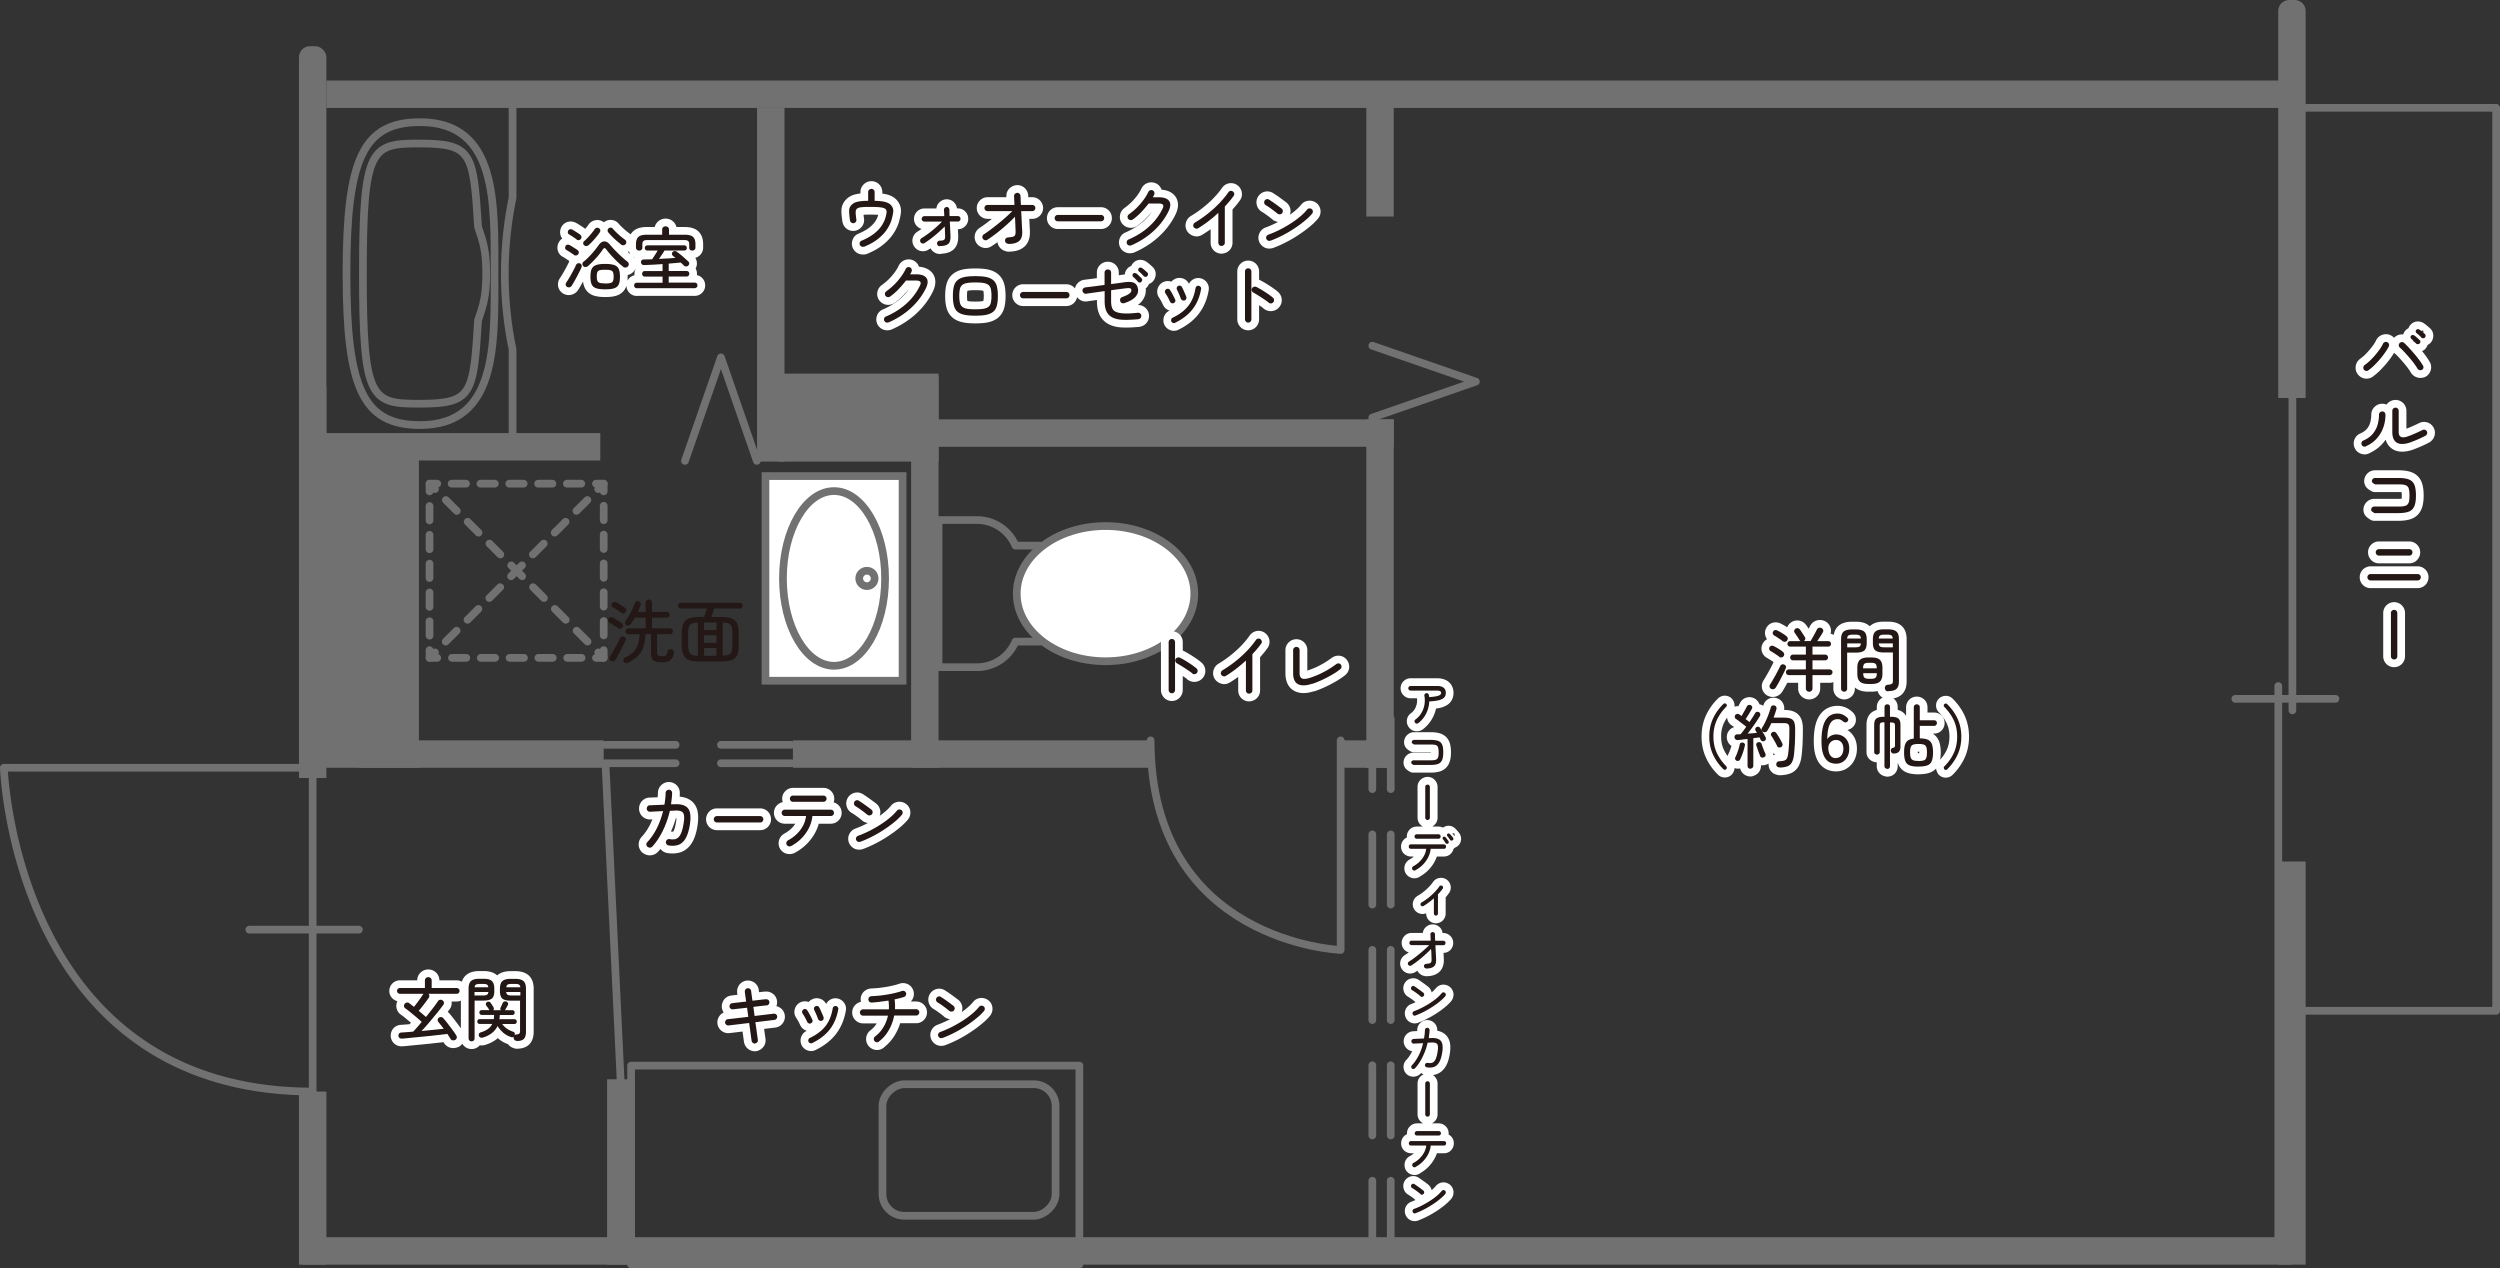 <svg id="_レイヤー_2" data-name="レイヤー 2" xmlns="http://www.w3.org/2000/svg" viewBox="0 0 324.54 164.67"><rect x="0" y="0" width="324.54" height="164.67" fill="#333333" stroke="none"/><defs><style>.cls-1{stroke-dasharray:1.87 1.87}.cls-1,.cls-2,.cls-3,.cls-4,.cls-7{stroke:#727171}.cls-1,.cls-2,.cls-3,.cls-7,.cls-8{fill:none}.cls-1,.cls-3,.cls-7,.cls-8{stroke-linecap:round;stroke-linejoin:round}.cls-3{stroke-dasharray:2 2}.cls-4{fill:#fff}.cls-8{stroke:#fff;stroke-width:2px}.cls-9{fill:#727171}.cls-10{fill:#231815}</style></defs><g id="_レイヤー_3" data-name="レイヤー 3"><rect class="cls-9" x="38.81" y="6" width="3.56" height="70.89" rx="1.42" ry="1.42"/><path class="cls-9" transform="rotate(90 169.955 12.225)" d="M168.18-115.36h3.56v255.17h-3.56z"/><path class="cls-9" transform="rotate(90 168.4 162.39)" d="M166.62 33.25h3.56v258.28h-3.56z"/><path class="cls-9" transform="rotate(180 297.535 138)" d="M295.76 111.83h3.56v52.33h-3.56z"/><path class="cls-9" d="M295.76 0h3.56v50.25c0 .78-.64 1.42-1.42 1.42h-.72c-.78 0-1.42-.64-1.42-1.42V0z" transform="rotate(-180 297.535 25.835)"/><path class="cls-7" d="M297.59 46.39v45.83M295.76 89.06v72.5M290.18 90.72h13"/><path class="cls-9" transform="rotate(180 179.15 20.165)" d="M177.37 12.22h3.56v15.89h-3.56z"/><path class="cls-9" transform="rotate(180 179.15 77.055)" d="M177.37 54.44h3.56v45.22h-3.56z"/><path class="cls-9" transform="rotate(180 120.065 74.29)" d="M118.29 48.92h3.56v50.75h-3.56z"/><path class="cls-9" transform="rotate(180 40.59 75.625)" d="M38.81 50.25h3.56V101h-3.56z"/><path class="cls-9" transform="rotate(180 40.59 152.93)" d="M38.81 141.69h3.56v22.47h-3.56z"/><path class="cls-9" transform="rotate(180 80.59 152.14)" d="M78.81 140.11h3.56v24.06h-3.56z"/><path class="cls-9" transform="rotate(180 100.065 36.96)" d="M98.29 14h3.56v45.92h-3.56z"/><path class="cls-9" transform="rotate(180 111.495 54.21)" d="M101.15 48.5h20.69v11.42h-20.69z"/><path class="cls-9" transform="rotate(-90 150.705 56.225)" d="M148.93 26h3.56v60.44h-3.56z"/><path class="cls-9" transform="rotate(-90 59.66 58)" d="M57.88 39.74h3.56v36.53h-3.56z"/><path class="cls-9" transform="rotate(-90 46.595 79.165)" d="M26.09 71.39h41v15.56h-41z"/><path class="cls-9" transform="rotate(-90 126.15 97.89)" d="M124.37 74.67h3.56v46.44h-3.56z"/><path class="cls-9" transform="rotate(-90 62.48 97.89)" d="M60.7 82h3.56v31.78H60.7z"/><path class="cls-9" transform="rotate(-90 177.29 97.89)" d="M175.51 94.64h3.56v6.5h-3.56z"/><path class="cls-7" d="M174.04 96.11v27.21s-24.67-.93-24.67-27.21M81.93 138.33h58.19v25.83H81.93z"/><rect x="117.26" y="138.06" width="17.08" height="22.47" rx="2.83" ry="2.83" transform="rotate(90 125.8 149.29)" style="stroke-miterlimit:10;fill:none;stroke:#727171"/><path class="cls-7" d="M180.54 108.32v9.11M178.15 108.32v9.11M180.54 123.31v9.11M178.15 123.31v9.11M102.7 99.08h-9.11M102.7 96.69h-9.11M87.71 99.08H78.6M87.71 96.69H78.6M180.54 138.29v9.11M178.15 138.29v9.11M180.54 153.28v9.11M178.15 153.28v9.11M180.54 93.33v9.11M178.15 93.33v9.11M40.59 99.67H.5s1.37 42.03 40.09 42.03M32.37 120.68h14.22M40.59 141.69v-43.8M78.6 99.08l1.99 41.67M297.54 14h26.5v117.22h-24.73M178.15 54.21l13.44-4.67-13.44-4.66M98.25 59.83l-4.66-13.44-4.67 13.44M135.02 70.83h-3.2a5.42 5.42 0 0 0-4.99-3.32h-4.99v19.1h4.99a5.42 5.42 0 0 0 4.99-3.32h3.2V70.83z"/><path d="M143.52 85.84c6.36 0 11.52-3.93 11.52-8.77 0-4.86-5.16-8.78-11.52-8.78-6.38 0-11.53 3.93-11.53 8.78 0 4.84 5.16 8.77 11.53 8.77z" style="fill:#fff;stroke-linecap:round;stroke-linejoin:round;stroke:#727171"/><path class="cls-4" transform="rotate(90 108.27 75.09)" d="M94.98 66.19h26.57v17.8H94.98z"/><ellipse class="cls-4" cx="108.27" cy="75.09" rx="6.63" ry="11.34"/><circle class="cls-4" cx="112.54" cy="75.09" r="1"/><path class="cls-7" d="M78.37 84.4v1h-1"/><path class="cls-1" d="M75.5 85.4H57.7"/><path class="cls-7" d="M56.76 85.4h-1v-1"/><path class="cls-1" d="M55.76 82.52v-17.8"/><path class="cls-7" d="M55.76 63.79v-1h1"/><path class="cls-1" d="M58.63 62.79h17.8"/><path class="cls-7" d="M77.37 62.79h1v1"/><path class="cls-1" d="M78.37 65.66v17.8"/><path class="cls-7" d="m55.76 62.79.71.7"/><path class="cls-3" d="m57.88 64.91 19.08 19.07"/><path class="cls-7" d="m77.66 84.69.71.71M78.37 62.79l-.71.7"/><path class="cls-3" d="M76.25 64.91 57.17 83.98"/><path class="cls-7" d="m56.47 84.69-.71.71"/><path class="cls-2" d="M66.54 12.22v13.43c-.65 3.13-1.01 6.43-1.01 9.87s.36 6.74 1.01 9.87v13.43M64.2 35.52c0-9.12.4-19.66-9.67-19.66-7.43 0-9.55 4.84-9.55 19.66s2.13 19.66 9.55 19.66c10.07 0 9.67-10.54 9.67-19.66z"/><path class="cls-2" d="M63.12 35.52c0-2.95-.39-4.1-1.06-6.07-.6-9.58-.77-10.8-7.52-10.82-6.35-.01-7.43.46-7.43 16.89s1.08 16.91 7.43 16.89c6.76-.01 6.93-1.24 7.52-10.82.67-1.98 1.06-3.12 1.06-6.07z"/><g><path class="cls-8" d="M59.08 134.99c-.1.06-.2.08-.32.06a.37.37 0 0 1-.27-.18c-.11-.18-.25-.4-.41-.65-.31.04-.67.08-1.08.13-.41.04-.83.09-1.27.14-.44.04-.89.09-1.32.13-.44.04-.85.08-1.23.12s-.72.07-1 .09c-.13 0-.24-.02-.32-.09a.4.4 0 0 1-.14-.28c0-.11.03-.21.09-.29.07-.08.16-.12.27-.13.21-.01.45-.03.72-.05.27-.02.55-.04.84-.07.16-.16.33-.35.52-.57.19-.22.39-.45.59-.69-.21-.19-.45-.4-.71-.62-.26-.22-.52-.43-.77-.64s-.48-.38-.67-.51a.373.373 0 0 1-.15-.27c-.01-.11.01-.21.08-.3.07-.1.17-.15.28-.17.11-.02.22 0 .32.08.08.07.18.14.28.22.11.08.21.17.33.26.13-.16.26-.33.41-.53.15-.2.29-.4.43-.59.14-.2.25-.37.34-.51.01-.01.02-.03.04-.04.01-.02.02-.03.03-.03h-3.07c-.1 0-.19-.04-.27-.11s-.11-.16-.11-.27.04-.19.11-.26.16-.11.27-.11h3.24v-.97c0-.13.04-.24.13-.32s.19-.12.31-.12.22.04.31.12.13.19.13.32v.97h3.24c.1 0 .19.04.27.11s.11.16.11.26-.04.19-.11.27-.16.11-.27.11h-3.66c.07.07.11.15.12.25 0 .1-.02.19-.08.27-.11.16-.24.33-.39.54-.15.2-.3.4-.46.6s-.31.39-.45.55c.17.14.34.28.5.42.16.14.3.26.44.38.31-.39.61-.77.89-1.13.28-.37.51-.68.67-.93.07-.1.16-.16.28-.17.12-.02.23.01.32.08s.15.16.17.27c.02.11 0 .21-.08.3-.23.32-.51.69-.84 1.09l-1 1.21c-.34.4-.67.77-.99 1.1l1.53-.15c.51-.05.95-.1 1.35-.14-.12-.16-.24-.32-.36-.47-.12-.15-.23-.29-.33-.41a.376.376 0 0 1-.09-.29c.01-.11.06-.19.15-.26a.42.42 0 0 1 .29-.09c.11 0 .2.06.28.14.19.21.38.45.6.73.21.28.42.55.61.81.2.27.36.5.48.71.07.1.09.21.06.32-.03.11-.09.19-.19.26zM61.21 135.18c-.11 0-.2-.04-.27-.11s-.11-.17-.11-.28v-6.45c0-.47.11-.8.32-.99.21-.19.57-.29 1.07-.29h.57c.5 0 .85.1 1.06.29.21.19.32.52.32.99v.32c0 .47-.11.8-.32.97-.21.17-.56.26-1.06.26h-1.18v4.9c0 .11-.04.21-.11.28s-.17.11-.27.11zm.39-5.95h1.11c.23 0 .4-.03.5-.09.1-.06.17-.18.19-.36h-1.8v.45zm.01-1.07h1.78c-.02-.17-.08-.29-.18-.35-.1-.06-.27-.08-.5-.08h-.41c-.23 0-.4.03-.5.08-.1.06-.17.17-.19.35zm5.5 6.96a.45.45 0 0 1-.31-.11.559.559 0 0 1-.13-.28v-.08c0-.02 0-.05.01-.07a.36.36 0 0 1-.41.02c-.4-.14-.73-.34-1.01-.6-.28-.26-.5-.53-.67-.81-.34.71-.96 1.21-1.87 1.49-.13.04-.24.05-.33.01-.1-.03-.17-.1-.21-.2-.04-.1-.04-.2 0-.29s.12-.15.22-.18c.75-.22 1.25-.58 1.5-1.1h-1.64c-.1 0-.17-.03-.22-.09-.05-.06-.08-.14-.08-.22s.03-.16.08-.22a.28.28 0 0 1 .22-.09h1.84c.01-.08.02-.17.03-.27s.01-.19.01-.28h-1.6c-.1 0-.17-.03-.23-.09-.05-.06-.08-.14-.08-.22s.03-.16.08-.22.13-.09.23-.09h1s-.02-.02-.04-.05c-.07-.11-.13-.21-.19-.29-.06-.08-.13-.18-.2-.28-.04-.07-.05-.14-.04-.23.02-.09.07-.15.16-.2.08-.05.16-.06.26-.04.09.02.16.07.21.15.07.11.14.21.19.29.06.08.12.18.18.3.03.06.04.12.04.19s-.03.12-.08.17h1c-.1-.1-.12-.22-.04-.35.04-.08.09-.18.14-.3.05-.11.1-.21.13-.29.05-.1.12-.16.21-.19s.18-.03.28.01c.08.04.15.1.19.18s.04.17 0 .25c-.04.08-.1.17-.16.29-.07.11-.12.21-.16.29-.02.04-.05.07-.09.11h.98c.09 0 .16.03.22.09s.08.13.08.22-.03.16-.08.22c-.06.06-.13.09-.22.09h-1.63c-.01.2-.03.38-.05.55h1.95c.09 0 .16.03.22.09s.09.13.09.22-.03.16-.09.22-.13.09-.22.09h-1.59c.16.22.35.41.58.58.23.17.52.31.85.43.1.03.16.09.19.17.03.09.03.18 0 .27.07-.05.15-.08.23-.09.2-.02.33-.06.39-.13s.08-.2.08-.4v-3.86h-1.22c-.5 0-.85-.09-1.07-.26-.21-.17-.32-.5-.32-.97v-.32c0-.47.11-.8.32-.99.21-.19.57-.29 1.07-.29h.6c.5 0 .85.1 1.07.29.21.19.32.52.32.99v5.57c0 .44-.09.75-.27.94-.18.19-.49.28-.93.28zm-1.4-6.96h1.84c-.02-.17-.09-.29-.19-.35s-.27-.08-.5-.08h-.45c-.23 0-.4.03-.5.08-.1.06-.16.17-.19.35zm.69 1.07h1.15v-.45h-1.84c.02.17.09.29.19.36.1.06.27.09.5.09z"/><g><path class="cls-10" d="M59.08 134.99c-.1.06-.2.08-.32.06a.37.37 0 0 1-.27-.18c-.11-.18-.25-.4-.41-.65-.31.04-.67.08-1.08.13-.41.04-.83.09-1.27.14-.44.04-.89.09-1.32.13-.44.04-.85.08-1.23.12s-.72.07-1 .09c-.13 0-.24-.02-.32-.09a.4.4 0 0 1-.14-.28c0-.11.03-.21.09-.29.07-.08.16-.12.27-.13.21-.01.45-.03.72-.05.27-.02.55-.04.84-.07.16-.16.33-.35.52-.57.19-.22.39-.45.59-.69-.21-.19-.45-.4-.71-.62-.26-.22-.52-.43-.77-.64s-.48-.38-.67-.51a.373.373 0 0 1-.15-.27c-.01-.11.01-.21.08-.3.07-.1.17-.15.28-.17.11-.02.22 0 .32.08.08.07.18.14.28.22.11.08.21.17.33.26.13-.16.26-.33.41-.53.15-.2.29-.4.43-.59.14-.2.25-.37.34-.51.01-.01.02-.03.04-.04.01-.02.02-.03.03-.03h-3.07c-.1 0-.19-.04-.27-.11s-.11-.16-.11-.27.04-.19.11-.26.16-.11.27-.11h3.24v-.97c0-.13.04-.24.13-.32s.19-.12.31-.12.22.04.31.12.13.19.13.32v.97h3.24c.1 0 .19.04.27.11s.11.16.11.26-.04.19-.11.27-.16.11-.27.11h-3.66c.07.07.11.15.12.25 0 .1-.02.19-.08.27-.11.16-.24.33-.39.54-.15.2-.3.4-.46.6s-.31.39-.45.55c.17.14.34.28.5.42.16.14.3.26.44.38.31-.39.61-.77.89-1.13.28-.37.51-.68.67-.93.07-.1.16-.16.28-.17.12-.02.23.01.32.08s.15.16.17.27c.02.11 0 .21-.08.3-.23.32-.51.69-.84 1.09l-1 1.21c-.34.4-.67.77-.99 1.1l1.53-.15c.51-.05.95-.1 1.35-.14-.12-.16-.24-.32-.36-.47-.12-.15-.23-.29-.33-.41a.376.376 0 0 1-.09-.29c.01-.11.06-.19.15-.26a.42.42 0 0 1 .29-.09c.11 0 .2.06.28.14.19.21.38.45.6.73.21.28.42.55.61.81.2.27.36.5.48.71.07.1.09.21.06.32-.03.11-.09.19-.19.26zM61.21 135.18c-.11 0-.2-.04-.27-.11s-.11-.17-.11-.28v-6.45c0-.47.11-.8.32-.99.21-.19.57-.29 1.07-.29h.57c.5 0 .85.1 1.06.29.21.19.32.52.32.99v.32c0 .47-.11.8-.32.97-.21.17-.56.26-1.06.26h-1.18v4.9c0 .11-.04.21-.11.28s-.17.11-.27.11zm.39-5.95h1.11c.23 0 .4-.03.5-.09.1-.06.17-.18.19-.36h-1.8v.45zm.01-1.07h1.78c-.02-.17-.08-.29-.18-.35-.1-.06-.27-.08-.5-.08h-.41c-.23 0-.4.03-.5.08-.1.06-.17.17-.19.35zm5.5 6.96a.45.45 0 0 1-.31-.11.559.559 0 0 1-.13-.28v-.08c0-.02 0-.05.01-.07a.36.36 0 0 1-.41.02c-.4-.14-.73-.34-1.01-.6-.28-.26-.5-.53-.67-.81-.34.71-.96 1.21-1.87 1.49-.13.04-.24.05-.33.01-.1-.03-.17-.1-.21-.2-.04-.1-.04-.2 0-.29s.12-.15.22-.18c.75-.22 1.25-.58 1.5-1.1h-1.64c-.1 0-.17-.03-.22-.09-.05-.06-.08-.14-.08-.22s.03-.16.08-.22a.28.28 0 0 1 .22-.09h1.84c.01-.08.02-.17.03-.27s.01-.19.01-.28h-1.6c-.1 0-.17-.03-.23-.09-.05-.06-.08-.14-.08-.22s.03-.16.08-.22.13-.09.23-.09h1s-.02-.02-.04-.05c-.07-.11-.13-.21-.19-.29-.06-.08-.13-.18-.2-.28-.04-.07-.05-.14-.04-.23.02-.09.07-.15.16-.2.08-.05.16-.06.26-.04.09.02.16.07.21.15.07.11.14.21.19.29.06.08.12.18.18.3.03.06.04.12.04.19s-.03.12-.08.17h1c-.1-.1-.12-.22-.04-.35.04-.08.09-.18.14-.3.05-.11.1-.21.13-.29.05-.1.12-.16.21-.19s.18-.03.28.01c.08.04.15.1.19.18s.04.17 0 .25c-.04.08-.1.17-.16.29-.07.11-.12.21-.16.29-.02.04-.05.07-.09.11h.98c.09 0 .16.03.22.09s.08.13.08.22-.03.16-.08.22c-.06.06-.13.09-.22.09h-1.63c-.01.2-.03.38-.05.55h1.95c.09 0 .16.03.22.09s.09.13.09.22-.03.16-.09.22-.13.09-.22.09h-1.59c.16.22.35.41.58.58.23.17.52.31.85.43.1.03.16.09.19.17.03.09.03.18 0 .27.07-.05.15-.08.23-.09.2-.02.33-.06.39-.13s.08-.2.08-.4v-3.86h-1.22c-.5 0-.85-.09-1.07-.26-.21-.17-.32-.5-.32-.97v-.32c0-.47.11-.8.32-.99.21-.19.57-.29 1.07-.29h.6c.5 0 .85.1 1.07.29.21.19.32.52.32.99v5.57c0 .44-.09.75-.27.94-.18.19-.49.28-.93.28zm-1.4-6.96h1.84c-.02-.17-.09-.29-.19-.35s-.27-.08-.5-.08h-.45c-.23 0-.4.03-.5.08-.1.06-.16.17-.19.35zm.69 1.07h1.15v-.45h-1.84c.02.17.09.29.19.36.1.06.27.09.5.09z"/></g></g><g><path class="cls-8" d="M84.04 109.92c-.08-.08-.13-.17-.13-.29s.03-.21.11-.3c.49-.52.9-1.13 1.25-1.81.34-.69.61-1.43.81-2.23l-1.69.09a.43.43 0 0 1-.3-.11.393.393 0 0 1-.13-.29c0-.12.03-.22.11-.31s.17-.13.29-.13l1.89-.08c.05-.25.08-.5.11-.76s.04-.52.05-.78c0-.11.05-.21.14-.29a.4.4 0 0 1 .3-.11.41.41 0 0 1 .4.43c0 .25-.02.49-.05.73l-.09.73h.4c.64-.04 1.12.04 1.45.23.33.19.54.48.62.9s.07.95-.04 1.61c-.13.76-.32 1.33-.57 1.74-.25.4-.56.67-.92.79s-.78.15-1.26.07a.377.377 0 0 1-.27-.17.382.382 0 0 1-.07-.31c.02-.11.07-.2.17-.27.09-.07.2-.09.31-.07.21.04.41.04.58.03.18-.02.35-.09.5-.21s.29-.32.41-.6c.12-.28.22-.65.3-1.12.09-.5.12-.89.08-1.16-.04-.27-.16-.45-.36-.54-.2-.09-.5-.13-.9-.1l-.58.03c-.22.92-.52 1.78-.92 2.59-.4.81-.85 1.5-1.37 2.06-.08.08-.17.12-.29.13a.43.43 0 0 1-.3-.11zM93.07 106.77c-.11 0-.21-.04-.29-.12s-.12-.18-.12-.29.04-.22.12-.3a.4.4 0 0 1 .29-.12h5.61a.407.407 0 0 1 .41.42c0 .12-.04.21-.12.29s-.18.12-.29.12h-5.61zM102.69 109.83c-.1.05-.21.06-.32.03a.414.414 0 0 1-.25-.2.396.396 0 0 1-.02-.32c.03-.11.1-.19.2-.25.43-.23.81-.51 1.15-.84s.6-.69.81-1.09c.21-.4.33-.81.38-1.23h-2.76a.4.4 0 0 1-.29-.12c-.08-.08-.12-.17-.12-.29s.04-.21.12-.29.17-.12.29-.12h5.97c.11 0 .21.04.29.12s.12.17.12.29-.04.21-.12.29c-.08.08-.17.12-.29.12h-2.39a4.39 4.39 0 0 1-.43 1.52c-.24.49-.56.94-.95 1.35-.4.41-.86.75-1.38 1.03zm.25-5.74c-.11 0-.2-.04-.28-.12s-.12-.17-.12-.29c0-.11.04-.2.12-.28s.18-.12.28-.12h3.96c.11 0 .2.04.28.12s.12.18.12.28c0 .11-.04.21-.12.29s-.18.12-.28.12h-3.96zM112.6 105.78c-.14-.13-.31-.26-.49-.4s-.37-.27-.55-.4-.35-.23-.5-.32a.418.418 0 0 1-.19-.26.42.42 0 0 1 .3-.51c.11-.03.22-.01.32.05l.54.36c.21.15.41.29.61.44l.48.36c.09.07.14.17.16.28a.43.43 0 0 1-.08.31c-.07.09-.16.14-.28.16a.352.352 0 0 1-.31-.09zm-.92 3.49c-.11.04-.21.04-.32 0a.49.49 0 0 1-.22-.23.397.397 0 0 1 .01-.32c.05-.1.13-.18.24-.22.49-.18.98-.39 1.48-.64s.96-.52 1.42-.81.86-.59 1.23-.9c.37-.31.68-.62.92-.92.07-.09.17-.14.28-.15.11 0 .22.02.31.09.09.07.14.17.15.28.01.11-.02.22-.09.31-.24.29-.56.61-.97.94-.41.34-.86.67-1.36 1s-1.01.63-1.54.9-1.05.5-1.54.68z"/><g><path class="cls-10" d="M84.04 109.92c-.08-.08-.13-.17-.13-.29s.03-.21.11-.3c.49-.52.9-1.13 1.25-1.81.34-.69.61-1.43.81-2.23l-1.69.09a.43.43 0 0 1-.3-.11.393.393 0 0 1-.13-.29c0-.12.03-.22.11-.31s.17-.13.29-.13l1.89-.08c.05-.25.08-.5.11-.76s.04-.52.05-.78c0-.11.05-.21.14-.29a.4.4 0 0 1 .3-.11.41.41 0 0 1 .4.43c0 .25-.02.49-.05.73l-.09.73h.4c.64-.04 1.12.04 1.45.23.33.19.54.48.62.9s.07.95-.04 1.61c-.13.76-.32 1.33-.57 1.74-.25.4-.56.67-.92.79s-.78.15-1.26.07a.377.377 0 0 1-.27-.17.382.382 0 0 1-.07-.31c.02-.11.07-.2.17-.27.09-.07.2-.09.31-.07.21.04.41.04.58.03.18-.02.35-.09.5-.21s.29-.32.41-.6c.12-.28.22-.65.3-1.12.09-.5.12-.89.08-1.16-.04-.27-.16-.45-.36-.54-.2-.09-.5-.13-.9-.1l-.58.03c-.22.92-.52 1.78-.92 2.59-.4.81-.85 1.5-1.37 2.06-.08.08-.17.12-.29.13a.43.43 0 0 1-.3-.11zM93.07 106.77c-.11 0-.21-.04-.29-.12s-.12-.18-.12-.29.04-.22.12-.3a.4.4 0 0 1 .29-.12h5.61a.407.407 0 0 1 .41.42c0 .12-.04.21-.12.29s-.18.12-.29.12h-5.61zM102.69 109.83c-.1.05-.21.06-.32.03a.414.414 0 0 1-.25-.2.396.396 0 0 1-.02-.32c.03-.11.1-.19.2-.25.43-.23.81-.51 1.15-.84s.6-.69.81-1.09c.21-.4.33-.81.38-1.23h-2.76a.4.4 0 0 1-.29-.12c-.08-.08-.12-.17-.12-.29s.04-.21.12-.29.17-.12.29-.12h5.97c.11 0 .21.04.29.12s.12.17.12.29-.04.21-.12.29c-.08.08-.17.12-.29.12h-2.39a4.39 4.39 0 0 1-.43 1.52c-.24.49-.56.94-.95 1.35-.4.41-.86.75-1.38 1.03zm.25-5.74c-.11 0-.2-.04-.28-.12s-.12-.17-.12-.29c0-.11.04-.2.12-.28s.18-.12.28-.12h3.96c.11 0 .2.04.28.12s.12.18.12.28c0 .11-.04.21-.12.29s-.18.12-.28.12h-3.96zM112.6 105.78c-.14-.13-.31-.26-.49-.4s-.37-.27-.55-.4-.35-.23-.5-.32a.418.418 0 0 1-.19-.26.42.42 0 0 1 .3-.51c.11-.03.22-.01.32.05l.54.36c.21.15.41.29.61.44l.48.36c.09.07.14.17.16.28a.43.43 0 0 1-.08.31c-.07.09-.16.14-.28.16a.352.352 0 0 1-.31-.09zm-.92 3.49c-.11.04-.21.04-.32 0a.49.49 0 0 1-.22-.23.397.397 0 0 1 .01-.32c.05-.1.13-.18.24-.22.49-.18.98-.39 1.48-.64s.96-.52 1.42-.81.86-.59 1.23-.9c.37-.31.68-.62.92-.92.07-.09.17-.14.28-.15.11 0 .22.02.31.09.09.07.14.17.15.28.01.11-.02.22-.09.31-.24.29-.56.61-.97.94-.41.34-.86.67-1.36 1s-1.01.63-1.54.9-1.05.5-1.54.68z"/></g></g><g><path class="cls-8" d="M98.04 135.47a.437.437 0 0 1-.31-.09.422.422 0 0 1-.16-.27c-.04-.26-.07-.53-.11-.8-.04-.27-.07-.52-.1-.75-.03-.23-.07-.48-.11-.76l-2.67.32c-.11.01-.21-.02-.3-.09s-.14-.16-.15-.27c-.01-.11.02-.21.09-.3.07-.09.16-.14.27-.15l2.65-.31-.16-1.18c-.37.04-.7.08-.98.11s-.56.06-.85.1a.412.412 0 0 1-.3-.09.373.373 0 0 1-.15-.27c0-.11.03-.21.09-.3.07-.09.16-.13.27-.14.28-.04.56-.07.84-.1.28-.03.6-.07.96-.11-.04-.31-.08-.57-.11-.79-.03-.22-.05-.38-.06-.47-.01-.11.02-.22.08-.31.07-.09.16-.14.27-.16.11-.01.22.02.31.08.09.07.15.16.16.27.01.09.03.25.06.47.03.23.07.49.11.8.41-.05.78-.09 1.11-.13s.55-.06.65-.06c.11-.01.21.02.3.09.09.07.13.16.14.27.01.11-.02.21-.09.3s-.16.13-.27.14c-.1 0-.32.03-.64.06-.32.04-.68.08-1.08.13l.16 1.18 2.49-.3c.11-.01.21.02.3.09s.13.16.14.27c.01.11-.02.21-.09.3-.07.09-.16.14-.27.15l-2.47.3c.04.28.08.53.11.75.03.23.06.47.1.74.04.27.08.54.11.8.02.11 0 .22-.08.31-.07.09-.16.14-.28.16zM105.26 132.85c-.09.04-.18.04-.27 0a.372.372 0 0 1-.2-.19c-.09-.19-.19-.39-.29-.58-.11-.19-.21-.36-.31-.51-.06-.08-.08-.17-.06-.27.02-.1.07-.18.14-.24a.37.37 0 0 1 .27-.07c.1.01.18.06.24.15.08.11.16.24.24.39.08.15.17.3.24.45.08.15.14.28.19.39.05.1.05.19.01.28s-.11.16-.2.2zm.18 2.56a.32.32 0 0 1-.27.01.37.37 0 0 1-.21-.18.366.366 0 0 1-.01-.29c.03-.1.09-.17.18-.21.61-.29 1.12-.62 1.52-.99.4-.36.72-.78.95-1.24.23-.46.4-1 .5-1.61.02-.1.07-.18.15-.24.08-.06.17-.08.27-.06.1.02.18.07.24.15.06.08.08.17.06.27-.17 1.01-.53 1.87-1.08 2.59s-1.31 1.31-2.29 1.79zm1.23-2.9c-.1.03-.19.02-.28-.02s-.15-.12-.19-.21c-.07-.19-.15-.39-.24-.61-.1-.22-.18-.39-.25-.53a.39.39 0 0 1-.04-.28c.02-.1.08-.17.17-.22a.34.34 0 0 1 .28-.04c.1.02.18.08.22.17.06.11.13.24.2.4s.14.32.21.47c.07.16.12.29.16.41.03.1.02.19-.02.28s-.12.15-.21.19zM114.1 135.22c-.09.07-.19.1-.31.08a.422.422 0 0 1-.27-.16.422.422 0 0 1 .08-.59c.42-.31.77-.7 1.06-1.17.29-.47.49-.98.61-1.53h-3.23a.4.4 0 0 1-.29-.12c-.08-.08-.12-.17-.12-.29s.04-.21.12-.29c.08-.08.17-.12.29-.12h3.35c.01-.19.01-.38 0-.57s-.02-.38-.05-.57c-.38.06-.76.11-1.14.16s-.73.08-1.05.1c-.11 0-.21-.03-.29-.11s-.12-.18-.13-.29c0-.12.03-.22.11-.3s.18-.12.29-.13c.31-.01.65-.04 1.01-.07.36-.04.72-.09 1.08-.15.36-.06.7-.13 1.02-.21s.59-.15.83-.24c.11-.04.21-.04.32 0a.412.412 0 0 1 .21.55c-.05.1-.13.18-.24.22-.16.05-.35.11-.56.16-.21.05-.43.11-.67.15.06.43.08.86.05 1.28h2.75a.4.4 0 0 1 .29.12c.08.08.12.17.12.29s-.04.21-.12.29-.17.12-.29.12h-2.85c-.13.69-.37 1.33-.71 1.92s-.76 1.07-1.27 1.45zM123.25 131.25c-.14-.13-.31-.26-.49-.4s-.37-.27-.55-.4-.35-.23-.5-.32a.418.418 0 0 1-.19-.26.42.42 0 0 1 .3-.51c.11-.03.22-.01.32.05l.54.36c.21.15.41.29.61.44l.48.36c.09.07.14.17.16.28a.43.43 0 0 1-.08.31c-.07.09-.16.14-.28.16a.352.352 0 0 1-.31-.09zm-.91 3.49c-.11.04-.21.04-.32 0a.49.49 0 0 1-.22-.23.397.397 0 0 1 .01-.32c.05-.1.13-.18.24-.22.49-.18.98-.39 1.48-.64s.96-.52 1.42-.81.86-.59 1.23-.9c.37-.31.68-.62.92-.92.07-.09.17-.14.28-.15.11 0 .22.02.31.09.09.07.14.17.15.28.01.11-.02.22-.09.31-.24.29-.56.61-.97.94-.41.34-.86.67-1.36 1s-1.01.63-1.54.9-1.05.5-1.54.68z"/><g><path class="cls-10" d="M98.04 135.47a.437.437 0 0 1-.31-.09.422.422 0 0 1-.16-.27c-.04-.26-.07-.53-.11-.8-.04-.27-.07-.52-.1-.75-.03-.23-.07-.48-.11-.76l-2.67.32c-.11.01-.21-.02-.3-.09s-.14-.16-.15-.27c-.01-.11.02-.21.09-.3.07-.09.16-.14.27-.15l2.65-.31-.16-1.18c-.37.04-.7.08-.98.11s-.56.06-.85.1a.412.412 0 0 1-.3-.09.373.373 0 0 1-.15-.27c0-.11.03-.21.09-.3.07-.09.16-.13.27-.14.28-.04.56-.07.84-.1.28-.03.6-.07.96-.11-.04-.31-.08-.57-.11-.79-.03-.22-.05-.38-.06-.47-.01-.11.02-.22.08-.31.07-.09.16-.14.27-.16.11-.01.22.02.31.08.09.07.15.16.16.27.01.09.03.25.06.47.03.23.07.49.11.8.41-.05.78-.09 1.11-.13s.55-.06.65-.06c.11-.01.21.02.3.09.09.07.13.16.14.27.01.11-.02.21-.09.3s-.16.13-.27.14c-.1 0-.32.03-.64.06-.32.04-.68.08-1.08.13l.16 1.18 2.49-.3c.11-.01.21.02.3.09s.13.16.14.27c.01.11-.02.21-.09.3-.07.09-.16.14-.27.15l-2.47.3c.04.28.08.53.11.75.03.23.06.47.1.74.04.27.08.54.11.8.02.11 0 .22-.08.31-.07.09-.16.14-.28.16zM105.26 132.85c-.09.04-.18.04-.27 0a.372.372 0 0 1-.2-.19c-.09-.19-.19-.39-.29-.58-.11-.19-.21-.36-.31-.51-.06-.08-.08-.17-.06-.27.02-.1.07-.18.14-.24a.37.37 0 0 1 .27-.07c.1.01.18.06.24.15.08.11.16.24.24.39.08.15.17.3.24.45.08.15.14.28.19.39.05.1.05.19.01.28s-.11.16-.2.2zm.18 2.56a.32.32 0 0 1-.27.01.37.37 0 0 1-.21-.18.366.366 0 0 1-.01-.29c.03-.1.09-.17.18-.21.61-.29 1.12-.62 1.52-.99.4-.36.72-.78.95-1.24.23-.46.4-1 .5-1.61.02-.1.07-.18.15-.24.08-.06.17-.08.27-.06.1.02.18.07.24.15.06.08.08.17.06.27-.17 1.01-.53 1.87-1.08 2.59s-1.31 1.31-2.29 1.79zm1.23-2.9c-.1.03-.19.02-.28-.02s-.15-.12-.19-.21c-.07-.19-.15-.39-.24-.61-.1-.22-.18-.39-.25-.53a.39.39 0 0 1-.04-.28c.02-.1.08-.17.17-.22a.34.34 0 0 1 .28-.04c.1.02.18.08.22.17.06.11.13.24.2.4s.14.32.21.47c.07.16.12.29.16.41.03.1.02.19-.02.28s-.12.15-.21.19zM114.1 135.22c-.09.07-.19.1-.31.08a.422.422 0 0 1-.27-.16.422.422 0 0 1 .08-.59c.42-.31.77-.7 1.06-1.17.29-.47.49-.98.61-1.53h-3.23a.4.4 0 0 1-.29-.12c-.08-.08-.12-.17-.12-.29s.04-.21.12-.29c.08-.08.17-.12.29-.12h3.35c.01-.19.01-.38 0-.57s-.02-.38-.05-.57c-.38.06-.76.11-1.14.16s-.73.08-1.05.1c-.11 0-.21-.03-.29-.11s-.12-.18-.13-.29c0-.12.03-.22.11-.3s.18-.12.29-.13c.31-.01.65-.04 1.01-.07.36-.04.72-.09 1.08-.15.36-.06.7-.13 1.02-.21s.59-.15.83-.24c.11-.04.21-.04.32 0a.412.412 0 0 1 .21.55c-.05.1-.13.18-.24.22-.16.05-.35.11-.56.16-.21.05-.43.11-.67.15.06.43.08.86.05 1.28h2.75a.4.4 0 0 1 .29.12c.08.08.12.17.12.29s-.04.21-.12.29-.17.12-.29.12h-2.85c-.13.69-.37 1.33-.71 1.92s-.76 1.07-1.27 1.45zM123.25 131.25c-.14-.13-.31-.26-.49-.4s-.37-.27-.55-.4-.35-.23-.5-.32a.418.418 0 0 1-.19-.26.42.42 0 0 1 .3-.51c.11-.03.22-.01.32.05l.54.36c.21.15.41.29.61.44l.48.36c.09.07.14.17.16.28a.43.43 0 0 1-.08.31c-.07.09-.16.14-.28.16a.352.352 0 0 1-.31-.09zm-.91 3.49c-.11.04-.21.04-.32 0a.49.49 0 0 1-.22-.23.397.397 0 0 1 .01-.32c.05-.1.13-.18.24-.22.49-.18.98-.39 1.48-.64s.96-.52 1.42-.81.86-.59 1.23-.9c.37-.31.68-.62.92-.92.07-.09.17-.14.28-.15.11 0 .22.02.31.09.09.07.14.17.15.28.01.11-.02.22-.09.31-.24.29-.56.61-.97.94-.41.34-.86.67-1.36 1s-1.01.63-1.54.9-1.05.5-1.54.68z"/></g></g><g><path class="cls-8" d="M230.97 85.26c-.07-.07-.18-.15-.32-.24-.14-.1-.29-.19-.43-.28-.15-.09-.27-.17-.37-.22-.08-.05-.14-.12-.17-.22s-.02-.2.04-.29c.05-.1.13-.16.23-.18.1-.02.2-.01.3.04.12.06.26.13.41.22.15.09.3.18.44.27.14.09.25.18.34.25.08.07.14.16.17.26s0 .2-.06.3c-.06.09-.15.15-.27.17-.12.02-.22 0-.3-.06zm-1.06 4.16c-.1-.07-.17-.15-.19-.26-.02-.11 0-.21.06-.3.1-.15.21-.33.33-.54l.37-.65c.13-.23.24-.45.35-.66s.2-.39.27-.54c.05-.1.12-.17.22-.21.1-.04.19-.03.3.01.1.05.17.12.21.21.04.09.03.2-.02.31-.07.16-.15.35-.26.57-.11.22-.22.44-.34.67a17.208 17.208 0 0 1-.69 1.23c-.07.1-.16.17-.27.2-.11.03-.23.02-.33-.04zm1.52-6.18c-.1-.08-.21-.16-.35-.26-.14-.09-.28-.18-.41-.27s-.26-.16-.36-.22a.38.38 0 0 1-.17-.22c-.03-.1-.02-.19.04-.28.05-.1.13-.17.23-.19.1-.02.2-.01.3.04.12.06.26.13.41.22s.3.18.44.27c.14.09.25.18.34.25.09.07.15.16.17.26.02.1 0 .2-.06.3a.419.419 0 0 1-.57.11zm3.43 6.56c-.11 0-.21-.04-.3-.12a.387.387 0 0 1-.13-.31v-1.73h-2.22c-.1 0-.18-.04-.26-.11a.363.363 0 0 1 0-.52c.08-.07.16-.11.26-.11h2.22v-1.18h-1.67c-.1 0-.19-.04-.26-.11a.363.363 0 0 1 0-.52c.07-.07.16-.11.26-.11h1.67v-1.04h-2.04c-.1 0-.18-.03-.25-.1a.332.332 0 0 1-.1-.25c0-.1.03-.19.1-.26s.15-.1.25-.1h1.35a.797.797 0 0 1-.13-.13c-.08-.14-.19-.3-.32-.5-.13-.19-.24-.35-.32-.47a.31.31 0 0 1-.05-.28c.03-.1.08-.18.17-.24.1-.06.2-.08.3-.06.1.02.19.07.26.17.07.08.14.19.22.31s.16.25.24.37c.08.12.14.22.19.3.06.1.08.19.05.29s-.09.18-.18.23h.87c.07-.12.16-.27.27-.46.11-.19.21-.38.32-.58.1-.19.18-.35.24-.47.06-.11.15-.18.26-.21.11-.03.22-.02.33.03.1.05.17.13.21.23s.03.2-.03.31c-.05.09-.11.2-.2.34s-.17.27-.27.42c-.09.14-.18.28-.26.4h1.43c.1 0 .18.03.25.1s.1.15.1.26c0 .1-.04.18-.1.25-.07.07-.15.1-.25.1h-2.05v1.04h1.65c.1 0 .19.04.26.11a.363.363 0 0 1 0 .52c-.07.07-.16.11-.26.11h-1.65v1.18h2.22c.1 0 .19.04.27.11.08.07.11.16.11.26s-.04.18-.11.26c-.08.07-.16.11-.27.11h-2.22v1.73c0 .13-.04.23-.13.31a.43.43 0 0 1-.31.12zM239.4 89.79a.41.41 0 0 1-.28-.11.37.37 0 0 1-.12-.29v-6.38c0-.48.11-.82.32-1.01.22-.19.58-.29 1.09-.29h.52c.51 0 .87.1 1.08.29.21.19.32.53.32 1.01v.45c0 .48-.11.81-.32.99-.21.18-.57.27-1.08.27h-1.14v4.68c0 .12-.04.22-.12.29a.41.41 0 0 1-.28.11zm.4-6.9h1.77c-.01-.2-.07-.33-.18-.4-.11-.07-.28-.1-.53-.1h-.36c-.25 0-.42.03-.53.1-.1.07-.17.2-.18.4zm0 1.14h1.07c.25 0 .43-.03.53-.1.1-.07.16-.21.17-.41h-1.77v.51zm2.73 4.76c-.5 0-.87-.1-1.09-.31-.22-.21-.33-.55-.33-1.02v-.78c0-.47.11-.81.33-1.02.22-.2.58-.31 1.09-.31h.43c.5 0 .87.1 1.08.31.22.2.33.54.33 1.02v.78c0 .47-.11.81-.33 1.02-.22.21-.58.31-1.08.31h-.43zm-.66-2.03h1.76v-.04c0-.26-.05-.44-.16-.54-.11-.1-.3-.14-.58-.14h-.29c-.28 0-.48.05-.58.14-.1.1-.16.28-.16.54v.04zm.74 1.36h.29c.28 0 .48-.05.58-.15.1-.1.16-.28.16-.54v-.04h-1.76v.04c0 .26.05.45.16.54.11.1.3.15.58.15zm2.51 1.63c-.13 0-.24-.04-.31-.12s-.12-.18-.13-.3c0-.11.03-.21.1-.3s.17-.13.31-.14c.19-.02.33-.04.42-.08.09-.03.15-.08.18-.16.03-.07.04-.18.04-.32V84.7h-1.19c-.51 0-.87-.09-1.09-.27-.22-.18-.32-.5-.32-.99V83c0-.48.11-.82.32-1.01.22-.2.58-.29 1.09-.29h.57c.5 0 .86.1 1.08.29s.32.53.32 1.01v5.48c0 .44-.11.76-.32.95s-.57.29-1.07.29zm-1.23-6.86h1.82c-.02-.2-.08-.33-.18-.4-.1-.07-.28-.1-.53-.1h-.4c-.25 0-.42.03-.53.1-.1.07-.17.2-.18.4zm.71 1.14h1.12v-.51h-1.83c.02.2.08.34.18.41.1.07.28.1.53.1zM224.09 99.86c-.05.05-.12.07-.19.07s-.14-.03-.18-.08c-.55-.54-1-1.16-1.33-1.87s-.5-1.49-.5-2.36.17-1.67.5-2.37.78-1.32 1.33-1.86c.05-.05.11-.08.18-.08s.14.02.19.07c.05.05.07.11.08.18s-.02.14-.07.18c-.53.53-.94 1.11-1.23 1.74s-.44 1.33-.44 2.13.15 1.51.44 2.13.7 1.2 1.23 1.74c.05.05.07.11.07.18 0 .07-.03.14-.08.18zM227.24 99.8c-.1 0-.19-.04-.27-.11-.08-.07-.11-.17-.11-.28v-3.48c-.24.02-.47.05-.69.08-.22.03-.41.05-.57.06-.13 0-.23-.02-.3-.09a.347.347 0 0 1-.13-.26c-.01-.1.01-.19.08-.27.07-.08.16-.12.28-.12.13 0 .28 0 .44-.03a13.31 13.31 0 0 0 .72-.96c-.11-.09-.25-.2-.42-.33s-.35-.26-.51-.39c-.17-.13-.3-.23-.41-.29a.298.298 0 0 1-.14-.23c-.02-.1 0-.19.05-.27.07-.08.15-.13.25-.15.1-.02.19 0 .27.06.04.02.08.05.13.09.05.04.1.08.16.12.08-.11.16-.25.25-.41.09-.16.18-.31.26-.46.08-.15.15-.28.2-.38.05-.1.13-.16.22-.18.09-.03.18-.02.27.02.08.04.14.11.18.19.03.09.03.17-.02.27-.07.13-.15.27-.25.44a21.071 21.071 0 0 1-.57.91c.1.07.19.14.28.21.09.07.17.13.22.18.15-.23.29-.44.42-.64s.23-.37.31-.51c.06-.1.14-.16.23-.18.09-.02.19 0 .28.05.08.05.14.12.16.22.02.1 0 .19-.04.27a19.994 19.994 0 0 1-1.02 1.52c-.2.27-.39.53-.58.77.22-.02.43-.04.64-.05.21-.02.4-.04.57-.05-.04-.06-.07-.12-.1-.17-.03-.05-.06-.1-.09-.14a.313.313 0 0 1-.02-.25c.03-.08.08-.15.16-.19.09-.05.18-.06.26-.04.09.02.16.08.21.17.07.1.14.22.23.36.09.15.17.29.26.44.08.15.15.27.21.38.05.1.06.19.03.28-.03.09-.09.16-.19.21-.1.05-.19.06-.28.02a.324.324 0 0 1-.2-.18c-.02-.04-.04-.09-.06-.14-.02-.05-.05-.1-.08-.16-.11.01-.23.03-.37.04l-.44.06v3.56c0 .11-.04.21-.11.28-.08.07-.16.11-.27.11zm-1.78-1.04a.317.317 0 0 1-.19-.17.286.286 0 0 1 0-.27c.07-.14.15-.31.22-.5.07-.2.15-.4.21-.61.07-.21.11-.39.14-.55.02-.1.07-.18.15-.22a.34.34 0 0 1 .26-.04c.09.02.16.06.22.14.05.07.07.16.04.26-.04.17-.09.37-.15.58-.06.21-.13.42-.21.62s-.15.38-.23.53c-.04.1-.1.17-.18.22s-.18.04-.28 0zm3.48-.44c-.1.04-.19.04-.28 0a.308.308 0 0 1-.18-.23c-.05-.11-.1-.25-.17-.42-.06-.17-.12-.33-.17-.49-.05-.16-.1-.3-.14-.41-.03-.1-.02-.19.03-.27s.12-.13.22-.15c.1-.02.18-.01.27.03s.14.12.17.22c.04.11.08.24.14.4.06.16.12.31.18.47.07.15.12.28.17.38.04.11.03.2 0 .29a.37.37 0 0 1-.22.18zm2.11 1.3c-.11 0-.22-.02-.31-.08s-.14-.15-.15-.28c-.01-.11.02-.21.08-.3.07-.08.16-.13.27-.13.3-.02.53-.05.68-.1.16-.05.27-.13.34-.26s.12-.3.16-.54c.06-.41.1-.9.13-1.47s.04-1.19.04-1.85c0-.31-.05-.51-.16-.6-.1-.1-.31-.14-.61-.14h-1.57c-.08.18-.16.35-.25.52-.09.17-.18.32-.27.46-.06.1-.14.16-.25.19-.11.03-.21.02-.31-.04a.379.379 0 0 1-.18-.23c-.03-.1-.01-.19.04-.28.16-.23.31-.51.46-.82a11.239 11.239 0 0 0 .68-1.81c.03-.12.09-.2.18-.25.09-.05.2-.05.31-.02.1.03.18.08.22.17s.06.18.03.29c-.05.17-.1.35-.17.54-.06.19-.13.38-.2.57h1.33c.37 0 .66.04.87.12.21.08.37.22.46.43s.14.51.14.9c0 .74-.01 1.39-.04 1.95-.03.55-.07 1.04-.12 1.46-.05.41-.15.74-.28.97-.13.23-.32.4-.57.49-.25.09-.58.15-.99.16zm.16-2.63c-.09.05-.19.06-.29.04a.316.316 0 0 1-.22-.17c-.06-.14-.13-.29-.22-.45l-.27-.48c-.09-.16-.18-.29-.26-.4a.318.318 0 0 1-.04-.27c.03-.09.08-.16.17-.21a.39.39 0 0 1 .28-.04c.1.02.17.07.23.15a10.503 10.503 0 0 1 .77 1.32c.05.1.06.19.03.29a.36.36 0 0 1-.18.22zM238.36 99.14c-.26 0-.51-.05-.75-.14-.23-.1-.44-.26-.62-.5s-.31-.55-.41-.96c-.09-.41-.13-.92-.12-1.54.02-1.16.21-2.02.57-2.56.35-.54.86-.81 1.51-.81.25 0 .47.05.68.14.21.1.39.22.56.38.11.09.16.19.15.29 0 .1-.05.19-.14.26-.1.07-.19.1-.27.08a.911.911 0 0 1-.28-.14c-.1-.09-.2-.16-.31-.21a.92.92 0 0 0-.38-.07c-.33 0-.59.11-.79.33-.2.22-.33.53-.42.92-.08.39-.13.85-.13 1.36.11-.2.27-.35.48-.46.21-.11.43-.17.67-.17.32 0 .62.08.87.23.26.15.46.36.61.63.15.27.22.6.22.99s-.07.71-.22 1.01c-.14.29-.34.52-.6.69s-.56.25-.9.25zm-.04-.74c.32 0 .56-.12.73-.35.17-.23.25-.52.25-.86s-.09-.62-.26-.82-.4-.31-.68-.31c-.31 0-.57.11-.76.34-.2.22-.28.51-.25.86.03.37.13.66.3.86.17.2.4.3.68.3zM244.99 99.8c-.1 0-.18-.03-.25-.09a.325.325 0 0 1-.11-.25v-5.69h-.08c-.22 0-.37.03-.43.09-.07.06-.1.19-.1.4v3.37c0 .1-.04.18-.11.24s-.16.09-.25.09-.17-.03-.25-.09-.11-.14-.11-.24v-3.52c0-.4.09-.68.28-.83.19-.15.5-.23.94-.23h.12v-1.28c0-.1.04-.18.11-.25.07-.06.16-.09.25-.09s.18.03.25.09.1.15.1.25v1.28h.15c.44 0 .76.08.94.23s.27.43.27.83v2.83c0 .29-.07.51-.21.65-.14.14-.34.22-.59.23-.25.02-.4-.09-.45-.32-.02-.1 0-.19.05-.27.05-.08.12-.13.22-.15.11-.02.19-.06.22-.1s.05-.14.05-.27v-2.43c0-.2-.03-.34-.1-.4s-.21-.09-.44-.09h-.11v5.69c0 .1-.04.18-.1.25-.07.06-.15.09-.25.09zm4.07-.28c-.48 0-.86-.05-1.13-.15a.956.956 0 0 1-.58-.55c-.11-.27-.17-.65-.17-1.14 0-.41.04-.75.12-1s.21-.43.39-.56c.18-.12.43-.2.75-.24v-4.05a.4.4 0 0 1 .11-.29.41.41 0 0 1 .56 0c.08.07.11.17.11.29v1.67h1.86c.11 0 .19.04.26.1.07.07.1.16.1.26s-.03.18-.1.26-.15.11-.26.11h-1.86v1.62c.44.01.78.07 1.03.17.25.11.42.29.53.55.1.26.16.63.16 1.1s-.06.87-.17 1.14c-.11.27-.31.45-.58.55-.27.1-.65.15-1.13.15zm0-.73c.3 0 .53-.03.68-.08.16-.05.26-.16.32-.32s.09-.39.09-.71-.03-.55-.09-.7a.533.533 0 0 0-.32-.32c-.16-.05-.38-.08-.68-.08s-.52.03-.68.08-.27.16-.33.31-.09.39-.09.7.03.54.09.7c.06.16.17.27.33.33s.39.08.68.08zM252.41 99.86s-.07-.11-.08-.18c0-.08.02-.14.07-.18.53-.53.94-1.11 1.23-1.74s.44-1.33.44-2.13-.15-1.51-.44-2.13-.7-1.2-1.23-1.74c-.05-.05-.07-.11-.07-.18s.03-.14.08-.18c.05-.05.12-.07.19-.07s.14.03.18.08c.55.54 1 1.16 1.33 1.86s.5 1.49.5 2.37-.17 1.66-.5 2.36-.78 1.33-1.33 1.87c-.05.05-.11.08-.18.08s-.14-.02-.19-.07z"/><g><path class="cls-10" d="M230.97 85.26c-.07-.07-.18-.15-.32-.24-.14-.1-.29-.19-.43-.28-.15-.09-.27-.17-.37-.22-.08-.05-.14-.12-.17-.22s-.02-.2.04-.29c.05-.1.13-.16.23-.18.1-.02.2-.01.3.04.12.06.26.13.41.22.15.09.3.18.44.27.14.09.25.18.34.25.08.07.14.16.17.26s0 .2-.06.3c-.06.09-.15.15-.27.17-.12.02-.22 0-.3-.06zm-1.06 4.16c-.1-.07-.17-.15-.19-.26-.02-.11 0-.21.06-.3.1-.15.21-.33.33-.54l.37-.65c.13-.23.24-.45.35-.66s.2-.39.27-.54c.05-.1.12-.17.22-.21.1-.04.19-.03.3.01.1.05.17.12.21.21.04.09.03.2-.02.31-.07.16-.15.35-.26.57-.11.22-.22.44-.34.67a17.208 17.208 0 0 1-.69 1.23c-.07.1-.16.17-.27.2-.11.03-.23.02-.33-.04zm1.52-6.18c-.1-.08-.21-.16-.35-.26-.14-.09-.28-.18-.41-.27s-.26-.16-.36-.22a.38.38 0 0 1-.17-.22c-.03-.1-.02-.19.04-.28.05-.1.13-.17.23-.19.1-.02.2-.01.3.04.12.06.26.13.41.22s.3.18.44.27c.14.09.25.18.34.25.09.07.15.16.17.26.02.1 0 .2-.06.3a.419.419 0 0 1-.57.11zm3.43 6.56c-.11 0-.21-.04-.3-.12a.387.387 0 0 1-.13-.31v-1.73h-2.22c-.1 0-.18-.04-.26-.11a.363.363 0 0 1 0-.52c.08-.07.16-.11.26-.11h2.22v-1.18h-1.67c-.1 0-.19-.04-.26-.11a.363.363 0 0 1 0-.52c.07-.07.16-.11.26-.11h1.67v-1.04h-2.04c-.1 0-.18-.03-.25-.1a.332.332 0 0 1-.1-.25c0-.1.03-.19.1-.26s.15-.1.25-.1h1.35a.797.797 0 0 1-.13-.13c-.08-.14-.19-.3-.32-.5-.13-.19-.24-.35-.32-.47a.31.31 0 0 1-.05-.28c.03-.1.08-.18.17-.24.1-.06.2-.08.3-.06.1.02.19.07.26.17.07.08.14.19.22.31s.16.25.24.37c.08.12.14.22.19.3.06.1.08.19.05.29s-.09.18-.18.23h.87c.07-.12.16-.27.27-.46.11-.19.21-.38.32-.58.1-.19.18-.35.24-.47.06-.11.15-.18.26-.21.11-.03.22-.02.33.03.1.05.17.13.21.23s.03.2-.03.31c-.05.09-.11.2-.2.34s-.17.27-.27.42c-.09.14-.18.28-.26.4h1.43c.1 0 .18.03.25.1s.1.15.1.26c0 .1-.04.18-.1.25-.07.07-.15.1-.25.1h-2.05v1.04h1.65c.1 0 .19.04.26.11a.363.363 0 0 1 0 .52c-.07.07-.16.11-.26.11h-1.65v1.18h2.22c.1 0 .19.04.27.11.08.07.11.16.11.26s-.04.18-.11.26c-.08.07-.16.11-.27.11h-2.22v1.73c0 .13-.04.23-.13.31a.43.43 0 0 1-.31.12zM239.4 89.79a.41.41 0 0 1-.28-.11.37.37 0 0 1-.12-.29v-6.38c0-.48.11-.82.32-1.01.22-.19.58-.29 1.09-.29h.52c.51 0 .87.1 1.08.29.21.19.32.53.32 1.01v.45c0 .48-.11.81-.32.99-.21.18-.57.27-1.08.27h-1.14v4.68c0 .12-.04.22-.12.29a.41.41 0 0 1-.28.11zm.4-6.9h1.77c-.01-.2-.07-.33-.18-.4-.11-.07-.28-.1-.53-.1h-.36c-.25 0-.42.03-.53.1-.1.07-.17.2-.18.4zm0 1.14h1.07c.25 0 .43-.03.53-.1.1-.07.16-.21.17-.41h-1.77v.51zm2.73 4.76c-.5 0-.87-.1-1.09-.31-.22-.21-.33-.55-.33-1.02v-.78c0-.47.11-.81.33-1.02.22-.2.58-.31 1.09-.31h.43c.5 0 .87.1 1.08.31.22.2.33.54.33 1.02v.78c0 .47-.11.81-.33 1.02-.22.21-.58.31-1.08.31h-.43zm-.66-2.03h1.76v-.04c0-.26-.05-.44-.16-.54-.11-.1-.3-.14-.58-.14h-.29c-.28 0-.48.05-.58.14-.1.1-.16.28-.16.54v.04zm.74 1.36h.29c.28 0 .48-.05.58-.15.1-.1.16-.28.16-.54v-.04h-1.76v.04c0 .26.05.45.16.54.11.1.3.15.58.15zm2.51 1.63c-.13 0-.24-.04-.31-.12s-.12-.18-.13-.3c0-.11.03-.21.1-.3s.17-.13.31-.14c.19-.02.33-.04.42-.08.09-.03.15-.08.18-.16.03-.07.04-.18.04-.32V84.7h-1.19c-.51 0-.87-.09-1.09-.27-.22-.18-.32-.5-.32-.99V83c0-.48.11-.82.32-1.01.22-.2.58-.29 1.09-.29h.57c.5 0 .86.1 1.08.29s.32.53.32 1.01v5.48c0 .44-.11.76-.32.95s-.57.29-1.07.29zm-1.23-6.86h1.82c-.02-.2-.08-.33-.18-.4-.1-.07-.28-.1-.53-.1h-.4c-.25 0-.42.03-.53.1-.1.07-.17.2-.18.4zm.71 1.14h1.12v-.51h-1.83c.02.2.08.34.18.41.1.07.28.1.53.1zM224.09 99.86c-.05.05-.12.07-.19.07s-.14-.03-.18-.08c-.55-.54-1-1.16-1.33-1.87s-.5-1.49-.5-2.36.17-1.67.5-2.37.78-1.32 1.33-1.86c.05-.05.11-.08.18-.08s.14.02.19.07c.05.05.07.11.08.18s-.02.14-.07.18c-.53.53-.94 1.11-1.23 1.74s-.44 1.33-.44 2.13.15 1.51.44 2.13.7 1.2 1.23 1.74c.05.05.07.11.07.18 0 .07-.03.14-.08.18zM227.24 99.8c-.1 0-.19-.04-.27-.11-.08-.07-.11-.17-.11-.28v-3.48c-.24.02-.47.05-.69.08-.22.03-.41.05-.57.06-.13 0-.23-.02-.3-.09a.347.347 0 0 1-.13-.26c-.01-.1.01-.19.08-.27.07-.08.16-.12.28-.12.13 0 .28 0 .44-.03a13.31 13.31 0 0 0 .72-.96c-.11-.09-.25-.2-.42-.33s-.35-.26-.51-.39c-.17-.13-.3-.23-.41-.29a.298.298 0 0 1-.14-.23c-.02-.1 0-.19.05-.27.07-.08.15-.13.25-.15.1-.02.19 0 .27.06.04.02.08.05.13.09.05.04.1.08.16.12.08-.11.16-.25.25-.41.09-.16.18-.31.26-.46.08-.15.15-.28.2-.38.05-.1.13-.16.22-.18.09-.03.18-.02.27.02.08.04.14.11.18.19.03.09.03.17-.02.27-.07.13-.15.27-.25.44a21.071 21.071 0 0 1-.57.91c.1.07.19.14.28.21.09.07.17.13.22.18.15-.23.29-.44.42-.64s.23-.37.31-.51c.06-.1.14-.16.23-.18.09-.02.19 0 .28.05.08.05.14.12.16.22.02.1 0 .19-.04.27a19.994 19.994 0 0 1-1.02 1.52c-.2.27-.39.53-.58.77.22-.02.43-.04.64-.05.21-.02.4-.04.57-.05-.04-.06-.07-.12-.1-.17-.03-.05-.06-.1-.09-.14a.313.313 0 0 1-.02-.25c.03-.08.08-.15.16-.19.09-.05.18-.06.26-.04.09.02.16.08.21.17.07.1.14.22.23.36.09.15.17.29.26.44.08.15.15.27.21.38.05.1.06.19.03.28-.03.09-.09.16-.19.21-.1.05-.19.06-.28.02a.324.324 0 0 1-.2-.18c-.02-.04-.04-.09-.06-.14-.02-.05-.05-.1-.08-.16-.11.01-.23.03-.37.04l-.44.06v3.56c0 .11-.04.21-.11.28-.08.07-.16.11-.27.11zm-1.78-1.04a.317.317 0 0 1-.19-.17.286.286 0 0 1 0-.27c.07-.14.15-.31.22-.5.07-.2.15-.4.21-.61.07-.21.11-.39.14-.55.02-.1.07-.18.15-.22a.34.34 0 0 1 .26-.04c.09.02.16.06.22.14.05.07.07.16.04.26-.04.17-.09.37-.15.58-.06.21-.13.42-.21.62s-.15.38-.23.53c-.04.1-.1.17-.18.22s-.18.04-.28 0zm3.48-.44c-.1.04-.19.04-.28 0a.308.308 0 0 1-.18-.23c-.05-.11-.1-.25-.17-.42-.06-.17-.12-.33-.17-.49-.05-.16-.1-.3-.14-.41-.03-.1-.02-.19.03-.27s.12-.13.22-.15c.1-.02.18-.01.27.03s.14.12.17.22c.04.11.08.24.14.4.06.16.12.31.18.47.07.15.12.28.17.38.04.11.03.2 0 .29a.37.37 0 0 1-.22.18zm2.11 1.3c-.11 0-.22-.02-.31-.08s-.14-.15-.15-.28c-.01-.11.02-.21.08-.3.07-.08.16-.13.27-.13.3-.02.53-.05.68-.1.16-.05.27-.13.34-.26s.12-.3.16-.54c.06-.41.1-.9.13-1.47s.04-1.19.04-1.85c0-.31-.05-.51-.16-.6-.1-.1-.31-.14-.61-.14h-1.57c-.08.18-.16.35-.25.52-.09.17-.18.32-.27.46-.06.1-.14.16-.25.19-.11.03-.21.02-.31-.04a.379.379 0 0 1-.18-.23c-.03-.1-.01-.19.04-.28.16-.23.31-.51.46-.82a11.239 11.239 0 0 0 .68-1.81c.03-.12.09-.2.18-.25.09-.05.2-.05.31-.02.1.03.18.08.22.17s.06.18.03.29c-.05.17-.1.35-.17.54-.06.19-.13.38-.2.57h1.33c.37 0 .66.04.87.12.21.08.37.22.46.43s.14.51.14.9c0 .74-.01 1.39-.04 1.95-.03.55-.07 1.04-.12 1.46-.05.41-.15.74-.28.97-.13.23-.32.4-.57.49-.25.09-.58.15-.99.16zm.16-2.63c-.09.05-.19.06-.29.04a.316.316 0 0 1-.22-.17c-.06-.14-.13-.29-.22-.45l-.27-.48c-.09-.16-.18-.29-.26-.4a.318.318 0 0 1-.04-.27c.03-.09.08-.16.17-.21a.39.39 0 0 1 .28-.04c.1.02.17.07.23.15a10.503 10.503 0 0 1 .77 1.32c.05.1.06.19.03.29a.36.36 0 0 1-.18.22zM238.36 99.14c-.26 0-.51-.05-.75-.14-.23-.1-.44-.26-.62-.5s-.31-.55-.41-.96c-.09-.41-.13-.92-.12-1.54.02-1.16.21-2.02.57-2.56.35-.54.86-.81 1.51-.81.25 0 .47.05.68.14.21.1.39.22.56.38.11.09.16.19.15.29 0 .1-.05.19-.14.26-.1.07-.19.1-.27.08a.911.911 0 0 1-.28-.14c-.1-.09-.2-.16-.31-.21a.92.92 0 0 0-.38-.07c-.33 0-.59.11-.79.33-.2.22-.33.53-.42.92-.08.39-.13.85-.13 1.36.11-.2.27-.35.48-.46.21-.11.43-.17.67-.17.32 0 .62.08.87.23.26.15.46.36.61.63.15.27.22.6.22.99s-.07.71-.22 1.01c-.14.29-.34.52-.6.69s-.56.25-.9.25zm-.04-.74c.32 0 .56-.12.73-.35.17-.23.25-.52.25-.86s-.09-.62-.26-.82-.4-.31-.68-.31c-.31 0-.57.11-.76.34-.2.22-.28.51-.25.86.03.37.13.66.3.86.17.2.4.3.68.3zM244.99 99.8c-.1 0-.18-.03-.25-.09a.325.325 0 0 1-.11-.25v-5.69h-.08c-.22 0-.37.03-.43.09-.07.06-.1.19-.1.4v3.37c0 .1-.04.18-.11.24s-.16.09-.25.09-.17-.03-.25-.09-.11-.14-.11-.24v-3.52c0-.4.09-.68.28-.83.19-.15.5-.23.94-.23h.12v-1.28c0-.1.04-.18.11-.25.07-.06.16-.09.25-.09s.18.03.25.09.1.15.1.25v1.28h.15c.44 0 .76.08.94.23s.27.43.27.83v2.83c0 .29-.07.51-.21.65-.14.14-.34.22-.59.23-.25.02-.4-.09-.45-.32-.02-.1 0-.19.05-.27.05-.08.12-.13.22-.15.11-.02.19-.06.22-.1s.05-.14.05-.27v-2.43c0-.2-.03-.34-.1-.4s-.21-.09-.44-.09h-.11v5.69c0 .1-.04.18-.1.25-.07.06-.15.09-.25.09zm4.07-.28c-.48 0-.86-.05-1.13-.15a.956.956 0 0 1-.58-.55c-.11-.27-.17-.65-.17-1.14 0-.41.04-.75.12-1s.21-.43.39-.56c.18-.12.43-.2.75-.24v-4.05a.4.4 0 0 1 .11-.29.41.41 0 0 1 .56 0c.08.07.11.17.11.29v1.67h1.86c.11 0 .19.04.26.1.07.07.1.16.1.26s-.03.18-.1.26-.15.11-.26.11h-1.86v1.62c.44.01.78.07 1.03.17.25.11.42.29.53.55.1.26.16.63.16 1.1s-.06.87-.17 1.14c-.11.27-.31.45-.58.55-.27.1-.65.15-1.13.15zm0-.73c.3 0 .53-.03.68-.08.16-.05.26-.16.32-.32s.09-.39.09-.71-.03-.55-.09-.7a.533.533 0 0 0-.32-.32c-.16-.05-.38-.08-.68-.08s-.52.03-.68.08-.27.16-.33.31-.09.39-.09.7.03.54.09.7c.06.16.17.27.33.33s.39.08.68.08zM252.41 99.86s-.07-.11-.08-.18c0-.08.02-.14.07-.18.53-.53.94-1.11 1.23-1.74s.44-1.33.44-2.13-.15-1.51-.44-2.13-.7-1.2-1.23-1.74c-.05-.05-.07-.11-.07-.18s.03-.14.08-.18c.05-.05.12-.07.19-.07s.14.03.18.08c.55.54 1 1.16 1.33 1.86s.5 1.49.5 2.37-.17 1.66-.5 2.36-.78 1.33-1.33 1.87c-.05.05-.11.08-.18.08s-.14-.02-.19-.07z"/></g></g><g><path class="cls-8" d="M112.17 32.01c-.11.04-.21.04-.32 0a.448.448 0 0 1-.23-.22c-.04-.1-.04-.21 0-.32s.11-.18.22-.22c.67-.28 1.21-.59 1.63-.92s.75-.68.99-1.04c.24-.37.41-.74.51-1.12.07-.25.11-.45.12-.6.01-.15-.01-.27-.07-.36-.1-.14-.3-.23-.63-.28s-.76-.07-1.31-.07c-.42 0-.76 0-1.01.02s-.45.04-.58.09a.58.58 0 0 0-.31.2c-.07.08-.1.21-.1.41 0 .19.03.49.09.91.02.11 0 .22-.07.31s-.16.15-.27.17c-.11.02-.22 0-.31-.07a.436.436 0 0 1-.17-.27c-.08-.52-.12-.93-.12-1.24 0-.31.1-.57.3-.77.13-.14.28-.25.45-.32.18-.08.41-.13.68-.17s.62-.06 1.04-.06v-1.13c0-.12.04-.22.13-.3.08-.08.18-.12.3-.12s.21.04.29.12c.08.08.12.18.12.3v1.13c.61.01 1.08.06 1.42.16s.6.25.77.48c.17.22.25.47.23.73-.02.27-.09.59-.19.98-.11.43-.31.86-.59 1.3-.28.44-.67.86-1.16 1.26-.49.4-1.11.75-1.85 1.05zM122.01 31.97c-.1 0-.19-.04-.26-.11a.363.363 0 0 1 0-.52c.07-.07.16-.1.26-.1.29 0 .48-.04.57-.13s.12-.23.11-.43c0-.16-.01-.35-.02-.57 0-.22-.02-.46-.03-.71-.26.26-.54.52-.84.79-.3.27-.61.52-.92.76-.31.24-.61.44-.9.62a.32.32 0 0 1-.27.03.36.36 0 0 1-.22-.18.343.343 0 0 1-.03-.28c.03-.1.08-.17.17-.22.26-.16.55-.36.86-.58a15.283 15.283 0 0 0 1.8-1.57h-2.28c-.1 0-.18-.04-.25-.1a.34.34 0 0 1-.11-.25c0-.1.04-.19.11-.26s.16-.1.25-.1h2.57c0-.19-.01-.35-.02-.49s-.01-.24-.02-.32c0-.1.03-.19.1-.26s.15-.11.25-.12c.1 0 .19.04.25.1.07.07.1.16.11.26v.32c0 .14.01.31.02.5h1.06c.1 0 .19.03.26.1s.1.15.1.26-.04.18-.1.25a.34.34 0 0 1-.26.1h-1.03c.02.35.04.69.05 1.04.02.34.03.62.04.83.02.49-.07.83-.28 1.02-.21.19-.58.29-1.1.29zM130.88 31.64c-.11 0-.21-.04-.29-.12s-.12-.18-.12-.29c0-.12.04-.22.12-.29s.18-.12.29-.12c.27-.02.48-.05.62-.09.14-.04.24-.12.28-.23s.07-.27.06-.47-.02-.48-.03-.81-.03-.7-.05-1.08c-.34.35-.72.72-1.14 1.09s-.84.73-1.27 1.06c-.43.33-.83.62-1.2.85-.1.06-.2.07-.31.04-.11-.04-.2-.1-.26-.2a.4.4 0 0 1-.04-.32c.03-.11.1-.19.19-.25.24-.15.51-.34.82-.57.31-.23.63-.48.97-.75s.67-.55 1-.84c.32-.29.62-.57.89-.84h-3.2a.4.4 0 0 1-.29-.12.385.385 0 0 1-.12-.29c0-.11.04-.2.12-.28s.17-.12.29-.12h3.48c-.01-.25-.02-.47-.03-.67 0-.2-.02-.35-.02-.47s.03-.22.12-.3.18-.12.3-.13c.11 0 .21.04.29.12s.12.17.13.29c0 .14.01.32.02.52s.01.42.03.64H134a.4.4 0 0 1 .29.12.4.4 0 0 1 0 .57c-.08.08-.17.12-.29.12h-1.43c.02.47.05.95.07 1.42.02.47.04.86.06 1.17.03.59-.1 1.02-.39 1.28s-.76.39-1.41.39zM137.32 28.73c-.11 0-.21-.04-.29-.12s-.12-.18-.12-.29.04-.22.12-.3a.4.4 0 0 1 .29-.12h5.61a.407.407 0 0 1 .41.42c0 .12-.04.21-.12.29s-.18.12-.29.12h-5.61zM146.84 31.85c-.11.04-.21.04-.32 0a.412.412 0 0 1-.23-.22.441.441 0 0 1 0-.32c.04-.11.11-.18.22-.22 1.02-.44 1.91-1 2.66-1.68a7.52 7.52 0 0 0 1.75-2.32c.11-.22.13-.39.05-.5-.07-.11-.26-.17-.56-.17h-1.3c-.29.38-.62.76-.98 1.14s-.73.69-1.1.95c-.1.06-.2.08-.31.06s-.2-.08-.27-.17-.09-.2-.07-.31c.02-.11.08-.2.17-.27.35-.25.69-.53 1.02-.85.32-.32.62-.67.88-1.02.26-.36.47-.7.62-1.03.05-.11.13-.18.23-.22.11-.04.21-.04.32 0 .11.05.18.13.22.23.04.11.04.21 0 .31-.02.06-.05.12-.08.18s-.07.12-.1.19h.77c.66 0 1.11.16 1.34.48.23.32.2.78-.09 1.36-.46.93-1.1 1.78-1.93 2.54-.83.76-1.79 1.38-2.89 1.86zM158.57 31.93c-.11 0-.21-.04-.29-.12s-.12-.18-.12-.29v-3.89c-.4.37-.83.73-1.28 1.08s-.9.65-1.34.92c-.1.06-.2.08-.31.04s-.2-.09-.27-.19a.364.364 0 0 1-.04-.32c.03-.11.09-.2.19-.26.59-.35 1.15-.74 1.69-1.17.54-.43 1.04-.88 1.49-1.35s.85-.95 1.17-1.42c.07-.1.15-.15.27-.18.11-.02.21 0 .31.07s.15.16.18.27c.02.11 0 .22-.07.31-.16.22-.33.45-.53.68-.19.23-.4.46-.62.7v4.7a.407.407 0 0 1-.42.41zM165.85 27.75c-.14-.13-.31-.26-.49-.4s-.37-.27-.55-.4-.35-.23-.5-.32a.418.418 0 0 1-.19-.26.42.42 0 0 1 .3-.51c.11-.03.22-.01.32.05l.54.36c.21.15.41.29.61.44l.48.36c.09.07.14.17.16.28a.43.43 0 0 1-.08.31c-.07.09-.16.14-.28.16a.352.352 0 0 1-.31-.09zm-.92 3.49c-.11.04-.21.04-.32 0a.49.49 0 0 1-.22-.23.397.397 0 0 1 .01-.32c.05-.1.13-.18.24-.22.49-.18.98-.39 1.48-.64s.96-.52 1.42-.81.86-.59 1.23-.9c.37-.31.68-.62.92-.92.07-.09.17-.14.28-.15.11 0 .22.02.31.09.09.07.14.17.15.28.01.11-.02.22-.09.31-.24.29-.56.61-.97.94-.41.34-.86.67-1.36 1s-1.01.63-1.54.9-1.05.5-1.54.68zM115.34 41.85c-.11.04-.21.04-.32 0a.412.412 0 0 1-.23-.22.441.441 0 0 1 0-.32c.04-.11.11-.18.22-.22 1.02-.44 1.91-1 2.66-1.68a7.52 7.52 0 0 0 1.75-2.32c.11-.22.13-.39.05-.5-.07-.11-.26-.17-.56-.17h-1.3c-.29.38-.62.76-.98 1.14s-.73.69-1.1.95c-.1.06-.2.08-.31.06s-.2-.08-.27-.17-.09-.2-.07-.31c.02-.11.08-.2.17-.27.35-.25.69-.53 1.02-.85.32-.32.62-.67.88-1.02.26-.36.47-.7.62-1.03.05-.11.13-.18.23-.22.11-.04.21-.04.32 0 .11.05.18.13.22.23.04.11.04.21 0 .31-.02.06-.05.12-.08.18s-.07.12-.1.19h.77c.66 0 1.11.16 1.34.48.23.32.2.78-.09 1.36-.46.93-1.1 1.78-1.93 2.54-.83.76-1.79 1.38-2.89 1.86zM126.62 40.98c-.61 0-1.11-.04-1.49-.13s-.67-.23-.88-.43-.35-.46-.43-.79-.12-.74-.12-1.21.04-.88.12-1.21.22-.59.43-.79.5-.35.88-.44.88-.13 1.49-.13 1.11.04 1.49.13.67.24.88.44.35.46.43.79.12.73.12 1.21-.04.88-.12 1.21-.22.59-.43.79-.5.34-.88.43-.88.13-1.49.13zm0-.83c.44 0 .8-.02 1.08-.07.27-.05.48-.14.63-.26.15-.13.25-.3.3-.53.05-.22.08-.52.08-.88s-.03-.65-.08-.88a.965.965 0 0 0-.3-.53c-.15-.13-.36-.21-.63-.26-.27-.05-.63-.07-1.08-.07s-.8.02-1.08.07c-.27.05-.48.13-.63.26a.93.93 0 0 0-.3.53c-.05.22-.08.52-.08.88s.03.65.08.88c.05.23.15.4.3.53s.36.21.63.26c.27.05.63.07 1.08.07zM132.82 38.73c-.11 0-.21-.04-.29-.12s-.12-.18-.12-.29.04-.22.12-.3a.4.4 0 0 1 .29-.12h5.61a.407.407 0 0 1 .41.42c0 .12-.04.21-.12.29s-.18.12-.29.12h-5.61zM147.78 41.44c-.7.06-1.29.09-1.77.08-.48 0-.88-.05-1.19-.15-.31-.09-.58-.23-.79-.42a1.59 1.59 0 0 1-.41-.57c-.09-.21-.15-.43-.18-.66a4.84 4.84 0 0 1-.04-.63v-1.3l-1.27.18c-.42.06-.79.11-1.12.16-.11.02-.22 0-.31-.08a.436.436 0 0 1-.17-.27c-.02-.11 0-.22.08-.31s.17-.15.28-.16c.3-.04.67-.08 1.12-.14.45-.06.91-.12 1.38-.18v-1.61c0-.11.04-.21.13-.29.08-.08.18-.12.3-.11a.407.407 0 0 1 .42.41v1.49c.39-.05.73-.1 1.03-.14.3-.04.5-.07.61-.09.59-.08 1.02-.07 1.3.05.28.12.46.37.54.75.08.38-.02.73-.3 1.06-.28.33-.76.61-1.46.84-.11.04-.21.03-.32-.01a.324.324 0 0 1-.21-.23.442.442 0 0 1 0-.32c.05-.1.13-.18.23-.22.84-.29 1.24-.59 1.21-.9-.02-.14-.08-.22-.18-.25-.1-.03-.33-.02-.67.02-.14.02-.37.05-.69.09-.32.04-.69.09-1.09.15v1.41c0 .61.12 1.01.35 1.22.21.19.56.3 1.06.36.5.05 1.18.03 2.05-.07.12-.01.22.02.31.09s.14.17.15.28c.01.11-.02.22-.09.31-.07.09-.17.14-.29.15zm.39-4.84c-.07.06-.14.09-.23.08s-.17-.04-.23-.12c-.08-.1-.18-.21-.28-.31-.1-.11-.2-.2-.31-.29-.06-.05-.09-.12-.1-.21s.02-.16.08-.22c.07-.07.14-.1.22-.09.08 0 .16.04.23.09.08.06.19.15.31.27l.32.32c.07.06.09.14.09.23s-.05.17-.11.24zm.75-.75c-.06.07-.13.1-.22.09s-.17-.04-.23-.1c-.09-.1-.19-.2-.29-.31-.11-.1-.21-.2-.31-.28-.06-.05-.1-.12-.11-.2s.01-.15.07-.22c.06-.07.13-.1.21-.1s.16.03.23.08c.09.06.2.15.33.26.13.11.24.22.34.31.07.06.1.14.09.23s-.04.17-.1.24zM152.36 39.35c-.09.04-.18.04-.27 0a.372.372 0 0 1-.2-.19c-.09-.19-.19-.39-.29-.58-.11-.19-.21-.36-.31-.51-.06-.08-.08-.17-.06-.27.02-.1.07-.18.14-.24a.37.37 0 0 1 .27-.07c.1.01.18.06.24.15.08.11.16.24.24.39.08.15.17.3.24.45.08.15.14.28.19.39.05.1.05.19.01.28s-.11.16-.2.2zm.18 2.56a.32.32 0 0 1-.27.01.37.37 0 0 1-.21-.18.366.366 0 0 1-.01-.29c.03-.1.09-.17.18-.21.61-.29 1.12-.62 1.52-.99.4-.36.72-.78.95-1.24.23-.46.4-1 .5-1.61.02-.1.07-.18.15-.24.08-.06.17-.08.27-.06.1.02.18.07.24.15.06.08.08.17.06.27-.17 1.01-.53 1.87-1.08 2.59s-1.31 1.31-2.29 1.79zm1.22-2.91c-.1.03-.19.02-.28-.02s-.15-.12-.19-.21c-.07-.19-.15-.39-.24-.61-.1-.22-.18-.39-.25-.53a.39.39 0 0 1-.04-.28c.02-.1.08-.17.17-.22a.34.34 0 0 1 .28-.04c.1.02.18.08.22.17.06.11.13.24.2.4s.14.32.21.47c.07.16.12.29.16.41.03.1.02.19-.02.28s-.12.15-.21.19zM162.03 41.88c-.11 0-.21-.04-.29-.13s-.12-.18-.12-.3v-6.21c0-.11.04-.21.12-.29s.18-.12.29-.12a.407.407 0 0 1 .42.41v6.21c0 .11-.04.21-.12.3s-.18.13-.3.13zm2.67-2.6c-.17-.13-.37-.28-.6-.43-.23-.16-.47-.31-.71-.46-.24-.15-.47-.29-.68-.41a.4.4 0 0 1-.2-.24.373.373 0 0 1 .02-.31c.05-.1.14-.17.25-.2a.44.44 0 0 1 .32.02c.24.12.49.26.75.42s.51.32.76.49c.24.17.46.33.63.48.09.08.14.17.15.29.01.12-.02.22-.1.31s-.17.14-.29.15a.49.49 0 0 1-.31-.09z"/><g><path class="cls-10" d="M112.17 32.01c-.11.04-.21.04-.32 0a.448.448 0 0 1-.23-.22c-.04-.1-.04-.21 0-.32s.11-.18.22-.22c.67-.28 1.21-.59 1.63-.92s.75-.68.99-1.04c.24-.37.41-.74.51-1.12.07-.25.11-.45.12-.6.01-.15-.01-.27-.07-.36-.1-.14-.3-.23-.63-.28s-.76-.07-1.31-.07c-.42 0-.76 0-1.01.02s-.45.04-.58.09a.58.58 0 0 0-.31.2c-.07.08-.1.21-.1.41 0 .19.03.49.09.91.02.11 0 .22-.07.31s-.16.15-.27.17c-.11.02-.22 0-.31-.07a.436.436 0 0 1-.17-.27c-.08-.52-.12-.93-.12-1.24 0-.31.1-.57.3-.77.13-.14.28-.25.45-.32.18-.08.41-.13.68-.17s.62-.06 1.04-.06v-1.13c0-.12.04-.22.13-.3.08-.08.18-.12.3-.12s.21.04.29.12c.08.08.12.18.12.3v1.13c.61.01 1.08.06 1.42.16s.6.25.77.48c.17.22.25.47.23.73-.02.27-.09.59-.19.98-.11.43-.31.86-.59 1.3-.28.44-.67.86-1.16 1.26-.49.4-1.11.75-1.85 1.05zM122.01 31.97c-.1 0-.19-.04-.26-.11a.363.363 0 0 1 0-.52c.07-.07.16-.1.26-.1.29 0 .48-.04.57-.13s.12-.23.11-.43c0-.16-.01-.35-.02-.57 0-.22-.02-.46-.03-.71-.26.26-.54.52-.84.79-.3.27-.61.52-.92.76-.31.24-.61.44-.9.62a.32.32 0 0 1-.27.03.36.36 0 0 1-.22-.18.343.343 0 0 1-.03-.28c.03-.1.08-.17.17-.22.26-.16.55-.36.86-.58a15.283 15.283 0 0 0 1.8-1.57h-2.28c-.1 0-.18-.04-.25-.1a.34.34 0 0 1-.11-.25c0-.1.04-.19.11-.26s.16-.1.25-.1h2.57c0-.19-.01-.35-.02-.49s-.01-.24-.02-.32c0-.1.03-.19.1-.26s.15-.11.25-.12c.1 0 .19.04.25.1.07.07.1.16.11.26v.32c0 .14.01.31.02.5h1.06c.1 0 .19.03.26.1s.1.15.1.26-.04.18-.1.25a.34.34 0 0 1-.26.1h-1.03c.02.35.04.69.05 1.04.02.34.03.62.04.83.02.49-.07.83-.28 1.02-.21.19-.58.29-1.1.29zM130.88 31.64c-.11 0-.21-.04-.29-.12s-.12-.18-.12-.29c0-.12.04-.22.12-.29s.18-.12.29-.12c.27-.02.48-.05.62-.09.14-.04.24-.12.28-.23s.07-.27.06-.47-.02-.48-.03-.81-.03-.7-.05-1.08c-.34.35-.72.72-1.14 1.09s-.84.73-1.27 1.06c-.43.33-.83.62-1.2.85-.1.06-.2.07-.31.04-.11-.04-.2-.1-.26-.2a.4.4 0 0 1-.04-.32c.03-.11.1-.19.19-.25.24-.15.51-.34.82-.57.31-.23.63-.48.97-.75s.67-.55 1-.84c.32-.29.62-.57.89-.84h-3.2a.4.4 0 0 1-.29-.12.385.385 0 0 1-.12-.29c0-.11.04-.2.12-.28s.17-.12.29-.12h3.48c-.01-.25-.02-.47-.03-.67 0-.2-.02-.35-.02-.47s.03-.22.12-.3.18-.12.3-.13c.11 0 .21.04.29.12s.12.17.13.29c0 .14.01.32.02.52s.01.42.03.64H134a.4.4 0 0 1 .29.12.4.4 0 0 1 0 .57c-.08.08-.17.12-.29.12h-1.43c.02.47.05.95.07 1.42.02.47.04.86.06 1.17.03.59-.1 1.02-.39 1.28s-.76.39-1.41.39zM137.32 28.73c-.11 0-.21-.04-.29-.12s-.12-.18-.12-.29.04-.22.12-.3a.4.4 0 0 1 .29-.12h5.61a.407.407 0 0 1 .41.42c0 .12-.04.21-.12.29s-.18.12-.29.12h-5.61zM146.84 31.85c-.11.04-.21.04-.32 0a.412.412 0 0 1-.23-.22.441.441 0 0 1 0-.32c.04-.11.11-.18.22-.22 1.02-.44 1.91-1 2.66-1.68a7.52 7.52 0 0 0 1.75-2.32c.11-.22.13-.39.05-.5-.07-.11-.26-.17-.56-.17h-1.3c-.29.38-.62.76-.98 1.14s-.73.69-1.1.95c-.1.06-.2.08-.31.06s-.2-.08-.27-.17-.09-.2-.07-.31c.02-.11.08-.2.17-.27.35-.25.69-.53 1.02-.85.32-.32.62-.67.88-1.02.26-.36.47-.7.62-1.03.05-.11.13-.18.23-.22.11-.04.21-.04.32 0 .11.05.18.13.22.23.04.11.04.21 0 .31-.02.06-.05.12-.08.18s-.07.12-.1.19h.77c.66 0 1.11.16 1.34.48.23.32.2.78-.09 1.36-.46.93-1.1 1.78-1.93 2.54-.83.76-1.79 1.38-2.89 1.86zM158.57 31.93c-.11 0-.21-.04-.29-.12s-.12-.18-.12-.29v-3.89c-.4.37-.83.73-1.28 1.08s-.9.65-1.34.92c-.1.06-.2.08-.31.04s-.2-.09-.27-.19a.364.364 0 0 1-.04-.32c.03-.11.09-.2.19-.26.59-.35 1.15-.74 1.69-1.17.54-.43 1.04-.88 1.49-1.35s.85-.95 1.17-1.42c.07-.1.15-.15.27-.18.11-.02.21 0 .31.07s.15.16.18.27c.02.11 0 .22-.07.31-.16.22-.33.45-.53.68-.19.23-.4.46-.62.7v4.7a.407.407 0 0 1-.42.41zM165.85 27.75c-.14-.13-.31-.26-.49-.4s-.37-.27-.55-.4-.35-.23-.5-.32a.418.418 0 0 1-.19-.26.42.42 0 0 1 .3-.51c.11-.03.22-.01.32.05l.54.36c.21.15.41.29.61.44l.48.36c.09.07.14.17.16.28a.43.43 0 0 1-.08.31c-.07.09-.16.14-.28.16a.352.352 0 0 1-.31-.09zm-.92 3.49c-.11.04-.21.04-.32 0a.49.49 0 0 1-.22-.23.397.397 0 0 1 .01-.32c.05-.1.13-.18.24-.22.49-.18.98-.39 1.48-.64s.96-.52 1.42-.81.86-.59 1.23-.9c.37-.31.68-.62.92-.92.07-.09.17-.14.28-.15.11 0 .22.02.31.09.09.07.14.17.15.28.01.11-.02.22-.09.31-.24.29-.56.61-.97.94-.41.34-.86.67-1.36 1s-1.01.63-1.54.9-1.05.5-1.54.68zM115.34 41.85c-.11.04-.21.04-.32 0a.412.412 0 0 1-.23-.22.441.441 0 0 1 0-.32c.04-.11.11-.18.22-.22 1.02-.44 1.91-1 2.66-1.68a7.52 7.52 0 0 0 1.75-2.32c.11-.22.13-.39.05-.5-.07-.11-.26-.17-.56-.17h-1.3c-.29.38-.62.76-.98 1.14s-.73.69-1.1.95c-.1.06-.2.08-.31.06s-.2-.08-.27-.17-.09-.2-.07-.31c.02-.11.08-.2.17-.27.35-.25.69-.53 1.02-.85.32-.32.62-.67.88-1.02.26-.36.47-.7.62-1.03.05-.11.13-.18.23-.22.11-.04.21-.04.32 0 .11.05.18.13.22.23.04.11.04.21 0 .31-.02.06-.05.12-.08.18s-.07.12-.1.19h.77c.66 0 1.11.16 1.34.48.23.32.2.78-.09 1.36-.46.93-1.1 1.78-1.93 2.54-.83.76-1.79 1.38-2.89 1.86zM126.62 40.98c-.61 0-1.11-.04-1.49-.13s-.67-.23-.88-.43-.35-.46-.43-.79-.12-.74-.12-1.21.04-.88.12-1.21.22-.59.43-.79.5-.35.88-.44.88-.13 1.49-.13 1.11.04 1.49.13.67.24.88.44.35.46.43.79.12.73.12 1.21-.04.88-.12 1.21-.22.59-.43.79-.5.34-.88.43-.88.13-1.49.13zm0-.83c.44 0 .8-.02 1.08-.07.27-.05.48-.14.63-.26.15-.13.25-.3.3-.53.05-.22.08-.52.08-.88s-.03-.65-.08-.88a.965.965 0 0 0-.3-.53c-.15-.13-.36-.21-.63-.26-.27-.05-.63-.07-1.08-.07s-.8.02-1.08.07c-.27.05-.48.13-.63.26a.93.93 0 0 0-.3.53c-.05.22-.08.52-.08.88s.03.65.08.88c.05.23.15.4.3.53s.36.21.63.26c.27.05.63.07 1.08.07zM132.82 38.73c-.11 0-.21-.04-.29-.12s-.12-.18-.12-.29.04-.22.12-.3a.4.4 0 0 1 .29-.12h5.61a.407.407 0 0 1 .41.42c0 .12-.04.21-.12.29s-.18.12-.29.12h-5.61zM147.78 41.44c-.7.06-1.29.09-1.77.08-.48 0-.88-.05-1.19-.15-.31-.09-.58-.23-.79-.42a1.59 1.59 0 0 1-.41-.57c-.09-.21-.15-.43-.18-.66a4.84 4.84 0 0 1-.04-.63v-1.3l-1.27.18c-.42.06-.79.11-1.12.16-.11.02-.22 0-.31-.08a.436.436 0 0 1-.17-.27c-.02-.11 0-.22.08-.31s.17-.15.28-.16c.3-.04.67-.08 1.12-.14.45-.06.91-.12 1.38-.18v-1.61c0-.11.04-.21.13-.29.08-.08.18-.12.3-.11a.407.407 0 0 1 .42.41v1.49c.39-.05.73-.1 1.03-.14.3-.04.5-.07.61-.09.59-.08 1.02-.07 1.3.05.28.12.46.37.54.75.08.38-.02.73-.3 1.06-.28.33-.76.61-1.46.84-.11.04-.21.03-.32-.01a.324.324 0 0 1-.21-.23.442.442 0 0 1 0-.32c.05-.1.13-.18.23-.22.84-.29 1.24-.59 1.21-.9-.02-.14-.08-.22-.18-.25-.1-.03-.33-.02-.67.02-.14.02-.37.05-.69.09-.32.04-.69.09-1.09.15v1.41c0 .61.12 1.01.35 1.22.21.19.56.3 1.06.36.5.05 1.18.03 2.05-.07.12-.01.22.02.31.09s.14.17.15.28c.01.11-.02.22-.09.31-.07.09-.17.14-.29.15zm.39-4.84c-.07.06-.14.09-.23.08s-.17-.04-.23-.12c-.08-.1-.18-.21-.28-.31-.1-.11-.2-.2-.31-.29-.06-.05-.09-.12-.1-.21s.02-.16.08-.22c.07-.07.14-.1.22-.09.08 0 .16.04.23.09.08.06.19.15.31.27l.32.32c.07.06.09.14.09.23s-.05.17-.11.24zm.75-.75c-.06.07-.13.1-.22.09s-.17-.04-.23-.1c-.09-.1-.19-.2-.29-.31-.11-.1-.21-.2-.31-.28-.06-.05-.1-.12-.11-.2s.01-.15.07-.22c.06-.07.13-.1.21-.1s.16.03.23.08c.09.06.2.15.33.26.13.11.24.22.34.31.07.06.1.14.09.23s-.04.17-.1.24zM152.36 39.35c-.09.04-.18.04-.27 0a.372.372 0 0 1-.2-.19c-.09-.19-.19-.39-.29-.58-.11-.19-.21-.36-.31-.51-.06-.08-.08-.17-.06-.27.02-.1.07-.18.14-.24a.37.37 0 0 1 .27-.07c.1.01.18.06.24.15.08.11.16.24.24.39.08.15.17.3.24.45.08.15.14.28.19.39.05.1.05.19.01.28s-.11.16-.2.2zm.18 2.56a.32.32 0 0 1-.27.01.37.37 0 0 1-.21-.18.366.366 0 0 1-.01-.29c.03-.1.09-.17.18-.21.61-.29 1.12-.62 1.52-.99.4-.36.72-.78.95-1.24.23-.46.4-1 .5-1.61.02-.1.07-.18.15-.24.08-.06.17-.08.27-.06.1.02.18.07.24.15.06.08.08.17.06.27-.17 1.01-.53 1.87-1.08 2.59s-1.31 1.31-2.29 1.79zm1.22-2.91c-.1.03-.19.02-.28-.02s-.15-.12-.19-.21c-.07-.19-.15-.39-.24-.61-.1-.22-.18-.39-.25-.53a.39.39 0 0 1-.04-.28c.02-.1.08-.17.17-.22a.34.34 0 0 1 .28-.04c.1.02.18.08.22.17.06.11.13.24.2.4s.14.32.21.47c.07.16.12.29.16.41.03.1.02.19-.02.28s-.12.15-.21.19zM162.03 41.88c-.11 0-.21-.04-.29-.13s-.12-.18-.12-.3v-6.21c0-.11.04-.21.12-.29s.18-.12.29-.12a.407.407 0 0 1 .42.41v6.21c0 .11-.04.21-.12.3s-.18.13-.3.13zm2.67-2.6c-.17-.13-.37-.28-.6-.43-.23-.16-.47-.31-.71-.46-.24-.15-.47-.29-.68-.41a.4.4 0 0 1-.2-.24.373.373 0 0 1 .02-.31c.05-.1.14-.17.25-.2a.44.44 0 0 1 .32.02c.24.12.49.26.75.42s.51.32.76.49c.24.17.46.33.63.48.09.08.14.17.15.29.01.12-.02.22-.1.31s-.17.14-.29.15a.49.49 0 0 1-.31-.09z"/></g></g><g><path class="cls-8" d="M152.12 90c-.11 0-.21-.04-.29-.13s-.12-.18-.12-.3v-6.21c0-.11.04-.21.12-.29s.18-.12.29-.12a.407.407 0 0 1 .42.41v6.21c0 .11-.04.21-.12.3s-.18.13-.3.13zm2.66-2.59c-.17-.13-.37-.28-.6-.43-.23-.16-.47-.31-.71-.46-.24-.15-.47-.29-.68-.41a.4.4 0 0 1-.2-.24.373.373 0 0 1 .02-.31c.05-.1.14-.17.25-.2a.44.44 0 0 1 .32.02c.24.12.49.26.75.42s.51.32.76.49c.24.17.46.33.63.48.09.08.14.17.15.29.01.12-.02.22-.1.31s-.17.14-.29.15a.49.49 0 0 1-.31-.09zM162.15 90.05c-.11 0-.21-.04-.29-.12s-.12-.18-.12-.29v-3.89c-.4.37-.83.73-1.28 1.08s-.9.65-1.34.92c-.1.06-.2.08-.31.04s-.2-.09-.27-.19a.364.364 0 0 1-.04-.32c.03-.11.09-.2.19-.26.59-.35 1.15-.74 1.69-1.17.54-.43 1.04-.88 1.49-1.35s.85-.95 1.17-1.42c.07-.1.15-.15.27-.18.11-.02.21 0 .31.07s.15.16.18.27c.02.11 0 .22-.07.31-.16.22-.33.45-.53.68-.19.23-.4.46-.62.7v4.7a.407.407 0 0 1-.42.41zM170.36 88.75c-.78.27-1.39.29-1.83.08-.44-.22-.66-.69-.66-1.43v-3.01c0-.11.04-.21.13-.29.08-.08.18-.12.3-.12s.21.04.29.12a.4.4 0 0 1 .12.29v3.01c0 .36.11.58.32.68.21.09.57.06 1.07-.1.38-.13.77-.28 1.17-.46.4-.18.78-.39 1.16-.61.38-.23.72-.46 1.04-.7.1-.07.2-.1.32-.09.11.01.2.07.27.16.07.1.1.2.09.32-.02.11-.07.2-.16.27-.32.25-.67.49-1.07.72-.4.23-.81.45-1.24.65s-.86.38-1.3.53z"/><g><path class="cls-10" d="M152.12 90c-.11 0-.21-.04-.29-.13s-.12-.18-.12-.3v-6.21c0-.11.04-.21.12-.29s.18-.12.29-.12a.407.407 0 0 1 .42.41v6.21c0 .11-.04.21-.12.3s-.18.13-.3.13zm2.66-2.59c-.17-.13-.37-.28-.6-.43-.23-.16-.47-.31-.71-.46-.24-.15-.47-.29-.68-.41a.4.4 0 0 1-.2-.24.373.373 0 0 1 .02-.31c.05-.1.14-.17.25-.2a.44.44 0 0 1 .32.02c.24.12.49.26.75.42s.51.32.76.49c.24.17.46.33.63.48.09.08.14.17.15.29.01.12-.02.22-.1.31s-.17.14-.29.15a.49.49 0 0 1-.31-.09zM162.15 90.05c-.11 0-.21-.04-.29-.12s-.12-.18-.12-.29v-3.89c-.4.37-.83.73-1.28 1.08s-.9.65-1.34.92c-.1.06-.2.08-.31.04s-.2-.09-.27-.19a.364.364 0 0 1-.04-.32c.03-.11.09-.2.19-.26.59-.35 1.15-.74 1.69-1.17.54-.43 1.04-.88 1.49-1.35s.85-.95 1.17-1.42c.07-.1.15-.15.27-.18.11-.02.21 0 .31.07s.15.16.18.27c.02.11 0 .22-.07.31-.16.22-.33.45-.53.68-.19.23-.4.46-.62.7v4.7a.407.407 0 0 1-.42.41zM170.36 88.75c-.78.27-1.39.29-1.83.08-.44-.22-.66-.69-.66-1.43v-3.01c0-.11.04-.21.13-.29.08-.08.18-.12.3-.12s.21.04.29.12a.4.4 0 0 1 .12.29v3.01c0 .36.11.58.32.68.21.09.57.06 1.07-.1.38-.13.77-.28 1.17-.46.4-.18.78-.39 1.16-.61.38-.23.72-.46 1.04-.7.1-.07.2-.1.32-.09.11.01.2.07.27.16.07.1.1.2.09.32-.02.11-.07.2-.16.27-.32.25-.67.49-1.07.72-.4.23-.81.45-1.24.65s-.86.38-1.3.53z"/></g></g><g><path class="cls-8" d="M74.52 33.1c-.08-.07-.19-.14-.31-.22s-.24-.17-.36-.24-.22-.14-.31-.18a.316.316 0 0 1-.17-.22c-.02-.1 0-.19.04-.29.05-.1.13-.16.23-.18.1-.02.2 0 .3.04.09.05.2.11.32.19s.25.16.38.24.23.15.32.21c.09.07.15.15.17.25.02.1 0 .2-.06.29a.39.39 0 0 1-.26.17c-.11.02-.21 0-.29-.05zm-.89 4.15a.367.367 0 0 1-.19-.25c-.02-.11 0-.21.06-.31.14-.2.29-.44.45-.71.16-.28.31-.55.46-.83s.27-.52.36-.73c.05-.11.12-.19.22-.23.1-.04.2-.03.31.01.1.04.16.11.2.21.04.1.03.2-.02.31-.06.15-.14.33-.25.54-.11.21-.22.43-.34.66-.12.22-.24.44-.36.65s-.22.38-.32.53c-.06.1-.15.16-.26.19-.11.03-.22.02-.33-.04zm1.24-6.16c-.08-.07-.19-.14-.31-.22s-.24-.17-.36-.24-.22-.14-.31-.19a.316.316 0 0 1-.17-.22c-.02-.1 0-.19.04-.28.06-.1.14-.16.24-.18.1-.02.2 0 .3.05.09.05.2.11.32.19s.25.16.38.24c.13.08.23.16.31.22.09.07.15.15.17.25.02.1 0 .2-.07.3-.06.08-.15.14-.26.16-.11.02-.21 0-.29-.06zm6.04 3.55c-.23-.18-.49-.4-.77-.67-.28-.26-.54-.54-.8-.82-.26-.29-.47-.55-.65-.79-.14-.2-.28-.2-.42 0-.15.23-.33.47-.54.73-.21.26-.44.51-.68.76-.24.25-.48.47-.71.68-.09.08-.2.12-.32.13s-.22-.03-.31-.13a.348.348 0 0 1-.1-.29c0-.11.06-.2.14-.26.24-.19.48-.41.71-.65.24-.24.47-.5.68-.76s.42-.52.59-.77c.22-.3.45-.45.71-.46s.51.14.75.43c.2.24.44.5.7.77.26.27.53.53.8.78s.52.46.75.64c.1.07.16.17.18.28.02.12 0 .22-.09.32-.08.1-.18.16-.31.17a.453.453 0 0 1-.34-.09zm-5.08-2.8c-.08-.07-.12-.16-.12-.27s.04-.19.12-.26c.14-.12.29-.27.47-.46s.35-.38.51-.58.3-.38.4-.53a.39.39 0 0 1 .26-.17c.11-.02.21 0 .3.07.1.07.15.15.16.25.01.1-.01.2-.08.29-.11.17-.25.36-.42.56-.17.2-.33.4-.51.58-.17.19-.34.35-.5.49a.46.46 0 0 1-.3.13.42.42 0 0 1-.31-.12zm2.73 5.72c-.5 0-.9-.05-1.17-.14-.28-.1-.47-.26-.58-.5-.11-.24-.16-.57-.16-1s.05-.76.16-1 .3-.41.58-.51c.28-.1.67-.15 1.17-.15s.9.05 1.18.15c.28.1.47.27.58.51.11.24.16.57.16 1s-.05.76-.16 1-.3.41-.58.5c-.28.1-.67.14-1.18.14zm0-.76c.32 0 .55-.02.71-.07s.26-.13.31-.26.08-.32.08-.56-.03-.43-.08-.56-.15-.21-.31-.26-.39-.07-.71-.07-.55.02-.7.06c-.16.04-.26.13-.31.25s-.08.31-.08.56.03.43.08.56.16.22.31.27c.16.05.39.07.7.07zm2.06-5.07c-.16-.13-.35-.28-.56-.46s-.41-.37-.61-.57c-.2-.2-.36-.38-.49-.54a.358.358 0 0 1-.08-.28c.01-.1.06-.19.15-.25.08-.07.18-.09.28-.08.1.01.19.06.25.15.13.14.28.31.47.49.19.18.38.36.58.52.2.17.38.3.54.42.08.06.13.15.15.26.01.11-.01.21-.08.3-.08.09-.17.14-.29.15-.12 0-.22-.03-.32-.1zM82.68 37.42c-.11 0-.2-.04-.26-.11a.347.347 0 0 1-.1-.25c0-.1.03-.19.1-.26s.15-.1.26-.1h3.33v-.79h-2.29a.37.37 0 0 1-.27-.11.384.384 0 0 1-.09-.25c0-.1.03-.19.09-.26s.15-.1.27-.1h2.29v-.91c-.41.03-.83.06-1.23.08-.41.02-.79.04-1.14.05-.12 0-.22-.02-.3-.09-.08-.06-.12-.15-.13-.27 0-.11.03-.2.1-.27s.17-.1.28-.1c.16 0 .33 0 .51-.01.18 0 .36 0 .55-.01.07-.09.14-.2.23-.34s.18-.27.27-.42c.09-.14.16-.27.23-.38h-1.34c-.1 0-.18-.03-.24-.09s-.09-.14-.09-.24.03-.18.09-.24c.06-.07.14-.1.24-.1h4.78c.1 0 .18.03.25.1.06.07.09.15.09.24s-.03.17-.09.24c-.06.06-.15.09-.25.09h-2.56c-.08.15-.19.33-.33.53s-.26.39-.38.56l1.12-.06c.37-.02.7-.05 1.02-.07l-.18-.15c-.06-.04-.11-.09-.16-.13a.313.313 0 0 1-.12-.24c0-.09.03-.17.09-.25s.15-.11.26-.12c.1 0 .2.02.29.09.13.1.29.23.48.38s.37.31.55.47c.18.16.33.3.45.41.08.07.12.16.12.26s-.04.2-.13.28c-.08.08-.17.11-.29.11a.41.41 0 0 1-.29-.13c-.05-.06-.11-.12-.18-.18-.07-.06-.14-.13-.22-.2-.22.02-.46.05-.73.07-.26.02-.54.05-.82.07v.96h2.31c.11 0 .19.04.26.1.07.07.1.16.1.26s-.03.18-.1.25-.15.11-.26.11h-2.31v.79h3.37c.11 0 .2.03.26.1.07.07.1.15.1.26s-.03.18-.1.25-.15.11-.26.11h-7.5zm.29-4.89c-.11 0-.21-.04-.29-.11s-.12-.17-.12-.29v-.44c0-.44.11-.75.32-.94.21-.19.58-.28 1.11-.28h1.97v-.67c0-.12.04-.22.13-.3.09-.08.19-.12.32-.12s.22.04.31.12.13.18.13.3v.67h2c.53 0 .9.09 1.11.28.21.19.32.5.32.94v.44c0 .12-.04.22-.12.29s-.18.11-.29.11-.2-.03-.28-.1a.349.349 0 0 1-.12-.28v-.45c0-.2-.05-.34-.15-.42s-.28-.12-.54-.12h-4.7c-.26 0-.45.04-.54.12s-.15.22-.15.42v.45c0 .12-.04.21-.12.28-.08.07-.18.1-.29.1z"/><g><path class="cls-10" d="M74.52 33.1c-.08-.07-.19-.14-.31-.22s-.24-.17-.36-.24-.22-.14-.31-.18a.316.316 0 0 1-.17-.22c-.02-.1 0-.19.04-.29.05-.1.13-.16.23-.18.1-.02.2 0 .3.04.09.05.2.11.32.19s.25.16.38.24.23.15.32.21c.09.07.15.15.17.25.02.1 0 .2-.06.29a.39.39 0 0 1-.26.17c-.11.02-.21 0-.29-.05zm-.89 4.15a.367.367 0 0 1-.19-.25c-.02-.11 0-.21.06-.31.14-.2.29-.44.45-.71.16-.28.31-.55.46-.83s.27-.52.36-.73c.05-.11.12-.19.22-.23.1-.04.2-.03.31.01.1.04.16.11.2.21.04.1.03.2-.02.31-.06.15-.14.33-.25.54-.11.21-.22.43-.34.66-.12.22-.24.44-.36.65s-.22.38-.32.53c-.06.1-.15.16-.26.19-.11.03-.22.02-.33-.04zm1.24-6.16c-.08-.07-.19-.14-.31-.22s-.24-.17-.36-.24-.22-.14-.31-.19a.316.316 0 0 1-.17-.22c-.02-.1 0-.19.04-.28.06-.1.14-.16.24-.18.1-.02.2 0 .3.05.09.05.2.11.32.19s.25.16.38.24c.13.08.23.16.31.22.09.07.15.15.17.25.02.1 0 .2-.07.3-.06.08-.15.14-.26.16-.11.02-.21 0-.29-.06zm6.04 3.55c-.23-.18-.49-.4-.77-.67-.28-.26-.54-.54-.8-.82-.26-.29-.47-.55-.65-.79-.14-.2-.28-.2-.42 0-.15.23-.33.47-.54.73-.21.26-.44.51-.68.76-.24.25-.48.47-.71.68-.09.08-.2.12-.32.13s-.22-.03-.31-.13a.348.348 0 0 1-.1-.29c0-.11.06-.2.14-.26.24-.19.48-.41.71-.65.24-.24.47-.5.68-.76s.42-.52.59-.77c.22-.3.45-.45.71-.46s.51.14.75.43c.2.24.44.5.7.77.26.27.53.53.8.78s.52.46.75.64c.1.07.16.17.18.28.02.12 0 .22-.09.32-.08.1-.18.16-.31.17a.453.453 0 0 1-.34-.09zm-5.08-2.8c-.08-.07-.12-.16-.12-.27s.04-.19.12-.26c.14-.12.29-.27.47-.46s.35-.38.51-.58.3-.38.4-.53a.39.39 0 0 1 .26-.17c.11-.02.21 0 .3.07.1.07.15.15.16.25.01.1-.01.2-.08.29-.11.17-.25.36-.42.56-.17.2-.33.4-.51.58-.17.19-.34.35-.5.49a.46.46 0 0 1-.3.13.42.42 0 0 1-.31-.12zm2.73 5.72c-.5 0-.9-.05-1.17-.14-.28-.1-.47-.26-.58-.5-.11-.24-.16-.57-.16-1s.05-.76.16-1 .3-.41.58-.51c.28-.1.67-.15 1.17-.15s.9.05 1.18.15c.28.1.47.27.58.51.11.24.16.57.16 1s-.05.76-.16 1-.3.41-.58.5c-.28.1-.67.14-1.18.14zm0-.76c.32 0 .55-.02.71-.07s.26-.13.31-.26.08-.32.08-.56-.03-.43-.08-.56-.15-.21-.31-.26-.39-.07-.71-.07-.55.02-.7.06c-.16.04-.26.13-.31.25s-.08.31-.08.56.03.43.08.56.16.22.31.27c.16.05.39.07.7.07zm2.06-5.07c-.16-.13-.35-.28-.56-.46s-.41-.37-.61-.57c-.2-.2-.36-.38-.49-.54a.358.358 0 0 1-.08-.28c.01-.1.06-.19.15-.25.08-.07.18-.09.28-.08.1.01.19.06.25.15.13.14.28.31.47.49.19.18.38.36.58.52.2.17.38.3.54.42.08.06.13.15.15.26.01.11-.01.21-.08.3-.08.09-.17.14-.29.15-.12 0-.22-.03-.32-.1zM82.68 37.42c-.11 0-.2-.04-.26-.11a.347.347 0 0 1-.1-.25c0-.1.03-.19.1-.26s.15-.1.26-.1h3.33v-.79h-2.29a.37.37 0 0 1-.27-.11.384.384 0 0 1-.09-.25c0-.1.03-.19.09-.26s.15-.1.27-.1h2.29v-.91c-.41.03-.83.06-1.23.08-.41.02-.79.04-1.14.05-.12 0-.22-.02-.3-.09-.08-.06-.12-.15-.13-.27 0-.11.03-.2.1-.27s.17-.1.28-.1c.16 0 .33 0 .51-.01.18 0 .36 0 .55-.01.07-.09.14-.2.23-.34s.18-.27.27-.42c.09-.14.16-.27.23-.38h-1.34c-.1 0-.18-.03-.24-.09s-.09-.14-.09-.24.03-.18.09-.24c.06-.07.14-.1.24-.1h4.78c.1 0 .18.03.25.1.06.07.09.15.09.24s-.03.17-.09.24c-.06.06-.15.09-.25.09h-2.56c-.08.15-.19.33-.33.53s-.26.39-.38.56l1.12-.06c.37-.02.7-.05 1.02-.07l-.18-.15c-.06-.04-.11-.09-.16-.13a.313.313 0 0 1-.12-.24c0-.09.03-.17.09-.25s.15-.11.26-.12c.1 0 .2.02.29.09.13.1.29.23.48.38s.37.31.55.47c.18.16.33.3.45.41.08.07.12.16.12.26s-.04.2-.13.28c-.08.08-.17.11-.29.11a.41.41 0 0 1-.29-.13c-.05-.06-.11-.12-.18-.18-.07-.06-.14-.13-.22-.2-.22.02-.46.05-.73.07-.26.02-.54.05-.82.07v.96h2.31c.11 0 .19.04.26.1.07.07.1.16.1.26s-.03.18-.1.25-.15.11-.26.11h-2.31v.79h3.37c.11 0 .2.03.26.1.07.07.1.15.1.26s-.03.18-.1.25-.15.11-.26.11h-7.5zm.29-4.89c-.11 0-.21-.04-.29-.11s-.12-.17-.12-.29v-.44c0-.44.11-.75.32-.94.21-.19.58-.28 1.11-.28h1.97v-.67c0-.12.04-.22.13-.3.09-.08.19-.12.32-.12s.22.04.31.12.13.18.13.3v.67h2c.53 0 .9.09 1.11.28.21.19.32.5.32.94v.44c0 .12-.04.22-.12.29s-.18.11-.29.11-.2-.03-.28-.1a.349.349 0 0 1-.12-.28v-.45c0-.2-.05-.34-.15-.42s-.28-.12-.54-.12h-4.7c-.26 0-.45.04-.54.12s-.15.22-.15.42v.45c0 .12-.04.21-.12.28-.08.07-.18.1-.29.1z"/></g></g><g><path class="cls-8" d="M307.45 48.08c-.1.07-.2.09-.31.07a.436.436 0 0 1-.27-.17c-.07-.1-.09-.2-.07-.32.02-.11.08-.2.17-.27.32-.23.64-.5.95-.83.31-.32.59-.66.85-1s.45-.65.58-.94c.05-.1.13-.17.24-.21.11-.04.22-.04.32.01s.17.13.21.24c.04.11.03.22-.02.32-.11.22-.26.47-.46.76s-.41.57-.66.86c-.24.29-.5.56-.76.82-.26.26-.53.48-.78.66zm6.95-.08c-.1.06-.2.08-.32.04-.11-.03-.2-.1-.26-.2-.11-.19-.25-.4-.42-.63-.17-.24-.37-.48-.58-.73s-.43-.5-.65-.73c-.22-.24-.43-.45-.64-.63a.41.41 0 0 1 .28-.71.4.4 0 0 1 .3.12c.21.2.43.42.66.67.23.25.45.5.67.76.22.26.43.52.62.78s.35.5.48.72c.06.1.08.2.05.31-.03.11-.09.2-.19.26zm-.31-3.41a.326.326 0 0 1-.46-.01c-.18-.21-.38-.41-.59-.59-.06-.05-.1-.11-.11-.19s.01-.16.07-.22c.07-.07.14-.1.22-.09s.16.03.23.08c.08.06.19.15.32.27s.24.22.34.31c.07.06.1.14.09.23 0 .09-.04.17-.1.24zm.25-.77c-.2-.22-.41-.41-.62-.57a.3.3 0 0 1-.12-.19.26.26 0 0 1 .06-.22c.06-.07.13-.11.21-.11s.16.02.23.07c.1.06.21.15.34.26s.25.21.34.29c.07.06.1.14.1.23s-.03.18-.09.24-.14.09-.23.09-.17-.03-.23-.09zM307.12 57.95a.34.34 0 0 1-.31 0 .36.36 0 0 1-.23-.22c-.04-.11-.04-.22 0-.32s.11-.18.22-.22c.53-.23.94-.53 1.23-.88s.5-.74.62-1.17c.12-.43.18-.87.18-1.32 0-.11.04-.21.13-.29s.18-.12.3-.12.21.04.29.12.12.18.12.29c0 .63-.1 1.21-.31 1.75-.2.54-.5 1.01-.87 1.41s-.83.72-1.36.95zm5.84-.54c-.46.17-.87.24-1.24.22s-.65-.16-.85-.41-.31-.62-.31-1.12v-2.76a.407.407 0 0 1 .41-.42.407.407 0 0 1 .42.42v2.76c0 .32.1.53.31.62.2.1.52.06.95-.1.33-.12.66-.25.98-.4.32-.14.61-.28.85-.4.1-.05.21-.06.32-.03s.19.11.25.21c.05.1.06.2.02.31-.03.11-.1.19-.2.25-.28.15-.59.3-.93.45-.34.15-.67.28-.99.4zM308.22 66.59c-.14-.08-.24-.15-.31-.21a.264.264 0 0 1-.1-.21c0-.11.04-.21.12-.29s.18-.12.29-.12h3.14c.4 0 .7-.03.9-.1.2-.07.34-.21.42-.41s.11-.51.11-.93-.04-.72-.11-.93-.21-.34-.42-.41c-.2-.07-.5-.1-.89-.1h-3.05c-.14-.08-.24-.15-.31-.21a.264.264 0 0 1-.1-.21c0-.11.04-.21.12-.29s.18-.12.29-.12h3.05c.58 0 1.03.07 1.36.2.33.13.56.36.7.69.13.33.2.79.2 1.39s-.07 1.05-.21 1.38c-.14.33-.37.57-.7.7-.33.13-.78.2-1.36.2h-3.14zM307.74 75.35c-.11 0-.21-.04-.29-.12s-.12-.18-.12-.29a.407.407 0 0 1 .41-.42h6.1a.407.407 0 0 1 .42.42.407.407 0 0 1-.42.41h-6.1zm1.08-3.22c-.11 0-.21-.04-.29-.13s-.12-.18-.12-.3.04-.21.12-.29a.4.4 0 0 1 .29-.12h3.95a.4.4 0 0 1 .29.12c.08.08.12.18.12.29s-.04.21-.12.3-.18.13-.29.13h-3.95zM310.79 85.61a.4.4 0 0 1-.29-.12.4.4 0 0 1-.12-.29v-5.61a.407.407 0 0 1 .41-.42.407.407 0 0 1 .42.42v5.61a.407.407 0 0 1-.42.41z"/><g><path class="cls-10" d="M307.45 48.08c-.1.07-.2.09-.31.07a.436.436 0 0 1-.27-.17c-.07-.1-.09-.2-.07-.32.02-.11.08-.2.17-.27.32-.23.64-.5.95-.83.31-.32.59-.66.85-1s.45-.65.58-.94c.05-.1.13-.17.24-.21.11-.04.22-.04.32.01s.17.13.21.24c.04.11.03.22-.02.32-.11.22-.26.47-.46.76s-.41.57-.66.86c-.24.29-.5.56-.76.82-.26.26-.53.48-.78.66zm6.95-.08c-.1.06-.2.08-.32.04-.11-.03-.2-.1-.26-.2-.11-.19-.25-.4-.42-.63-.17-.24-.37-.48-.58-.73s-.43-.5-.65-.73c-.22-.24-.43-.45-.64-.63a.41.41 0 0 1 .28-.71.4.4 0 0 1 .3.12c.21.2.43.42.66.67.23.25.45.5.67.76.22.26.43.52.62.78s.35.5.48.72c.06.1.08.2.05.31-.03.11-.09.2-.19.26zm-.31-3.41a.326.326 0 0 1-.46-.01c-.18-.21-.38-.41-.59-.59-.06-.05-.1-.11-.11-.19s.01-.16.07-.22c.07-.07.14-.1.22-.09s.16.03.23.08c.08.06.19.15.32.27s.24.22.34.31c.07.06.1.14.09.23 0 .09-.04.17-.1.24zm.25-.77c-.2-.22-.41-.41-.62-.57a.3.3 0 0 1-.12-.19.26.26 0 0 1 .06-.22c.06-.07.13-.11.21-.11s.16.02.23.07c.1.06.21.15.34.26s.25.21.34.29c.07.06.1.14.1.23s-.03.18-.09.24-.14.09-.23.09-.17-.03-.23-.09zM307.12 57.95a.34.34 0 0 1-.31 0 .36.36 0 0 1-.23-.22c-.04-.11-.04-.22 0-.32s.11-.18.22-.22c.53-.23.94-.53 1.23-.88s.5-.74.62-1.17c.12-.43.18-.87.18-1.32 0-.11.04-.21.13-.29s.18-.12.3-.12.21.04.29.12.12.18.12.29c0 .63-.1 1.21-.31 1.75-.2.54-.5 1.01-.87 1.41s-.83.72-1.36.95zm5.84-.54c-.46.17-.87.24-1.24.22s-.65-.16-.85-.41-.31-.62-.31-1.12v-2.76a.407.407 0 0 1 .41-.42.407.407 0 0 1 .42.42v2.76c0 .32.1.53.31.62.2.1.52.06.95-.1.33-.12.66-.25.98-.4.32-.14.61-.28.85-.4.1-.05.21-.06.32-.03s.19.11.25.21c.05.1.06.2.02.31-.03.11-.1.19-.2.25-.28.15-.59.3-.93.45-.34.15-.67.28-.99.4zM308.22 66.59c-.14-.08-.24-.15-.31-.21a.264.264 0 0 1-.1-.21c0-.11.04-.21.12-.29s.18-.12.29-.12h3.14c.4 0 .7-.03.9-.1.2-.07.34-.21.42-.41s.11-.51.11-.93-.04-.72-.11-.93-.21-.34-.42-.41c-.2-.07-.5-.1-.89-.1h-3.05c-.14-.08-.24-.15-.31-.21a.264.264 0 0 1-.1-.21c0-.11.04-.21.12-.29s.18-.12.29-.12h3.05c.58 0 1.03.07 1.36.2.33.13.56.36.7.69.13.33.2.79.2 1.39s-.07 1.05-.21 1.38c-.14.33-.37.57-.7.7-.33.13-.78.2-1.36.2h-3.14zM307.74 75.35c-.11 0-.21-.04-.29-.12s-.12-.18-.12-.29a.407.407 0 0 1 .41-.42h6.1a.407.407 0 0 1 .42.42.407.407 0 0 1-.42.41h-6.1zm1.08-3.22c-.11 0-.21-.04-.29-.13s-.12-.18-.12-.3.04-.21.12-.29a.4.4 0 0 1 .29-.12h3.95a.4.4 0 0 1 .29.12c.08.08.12.18.12.29s-.04.21-.12.3-.18.13-.29.13h-3.95zM310.79 85.61a.4.4 0 0 1-.29-.12.4.4 0 0 1-.12-.29v-5.61a.407.407 0 0 1 .41-.42.407.407 0 0 1 .42.42v5.61a.407.407 0 0 1-.42.41z"/></g></g><g><path class="cls-8" d="M184.1 93.88c-.06.05-.14.06-.22.05a.247.247 0 0 1-.19-.12.286.286 0 0 1-.06-.22c.01-.08.05-.15.12-.19.31-.23.57-.51.76-.83.2-.33.33-.68.4-1.06s.07-.78 0-1.18c-.02-.08 0-.16.04-.22.05-.07.11-.11.19-.12.08-.02.15 0 .22.04.07.05.11.11.13.19l.04.27c.41-.02.73-.06.95-.11.22-.05.38-.11.47-.18.08-.07.13-.14.13-.21 0-.11-.03-.2-.1-.25s-.21-.09-.43-.09h-3.43c-.08 0-.15-.03-.21-.09a.288.288 0 0 1-.09-.21c0-.09.03-.16.09-.21.06-.06.13-.09.21-.09h3.43c.76 0 1.14.3 1.14.91 0 .25-.08.46-.23.61-.16.15-.39.26-.71.34-.32.07-.72.12-1.21.15-.01.37-.08.73-.2 1.08a3.61 3.61 0 0 1-1.23 1.74zM183.49 99.3c-.1-.06-.17-.11-.22-.15a.18.18 0 0 1-.07-.15c0-.08.03-.15.09-.21s.13-.09.21-.09h2.24c.28 0 .5-.02.64-.07s.24-.15.3-.29.08-.37.08-.66-.03-.52-.08-.67a.437.437 0 0 0-.3-.29c-.15-.05-.36-.07-.64-.07h-2.18c-.1-.06-.17-.11-.22-.15a.193.193 0 0 1-.07-.15c0-.08.03-.15.09-.21s.13-.09.21-.09h2.18c.41 0 .73.05.97.14.24.09.4.26.5.49.1.24.14.57.14.99s-.05.75-.15.99c-.1.24-.26.4-.5.5-.23.09-.56.14-.97.14h-2.24zM185.32 106.45c-.08 0-.15-.03-.21-.09s-.09-.13-.09-.21v-4c0-.09.03-.16.09-.21s.13-.09.21-.09.16.03.21.09.09.13.09.21v4c0 .08-.03.15-.09.21s-.13.09-.21.09zM183.75 112.98c-.07.04-.15.05-.23.02s-.14-.07-.18-.14a.304.304 0 0 1-.02-.23c.03-.08.08-.14.15-.18.31-.16.58-.36.82-.6s.43-.5.58-.78c.15-.28.24-.58.27-.88h-1.97c-.08 0-.15-.03-.21-.08s-.08-.12-.08-.21.03-.15.08-.21.12-.08.21-.08h4.26c.08 0 .15.03.21.08s.08.12.08.21-.03.15-.08.21-.12.08-.21.08h-1.71c-.03.37-.14.73-.31 1.08-.17.35-.4.67-.68.96s-.61.54-.98.73zm.17-4.1c-.08 0-.15-.03-.21-.08s-.08-.12-.08-.21.03-.14.08-.2.12-.09.21-.09h2.82c.08 0 .14.03.2.09s.08.12.08.2c0 .08-.03.15-.08.21s-.12.08-.2.08h-2.82zm4.05.63c-.06.03-.11.04-.18.03a.193.193 0 0 1-.14-.11c-.05-.08-.1-.17-.16-.25-.06-.09-.12-.17-.18-.24-.03-.05-.05-.1-.04-.15 0-.06.03-.1.08-.14.05-.04.11-.05.16-.04s.11.04.15.09c.06.06.12.13.19.23s.14.19.19.26c.03.06.04.12.03.18-.01.06-.05.11-.1.15zm.6-.43c-.05.04-.11.05-.18.04a.205.205 0 0 1-.15-.1c-.05-.08-.11-.16-.17-.25-.06-.08-.12-.16-.18-.23a.165.165 0 0 1-.05-.15c0-.06.03-.11.07-.14.05-.04.1-.06.16-.05.06 0 .11.04.15.08.06.06.13.13.21.22.08.09.14.18.2.25.04.06.05.12.04.18-.01.06-.04.12-.1.15zM186.4 118.86a.25.25 0 0 1-.18-.08.25.25 0 0 1-.08-.18v-1.99c-.21.19-.43.37-.66.54-.23.17-.46.33-.68.46a.23.23 0 0 1-.2.03.276.276 0 0 1-.16-.12.23.23 0 0 1-.03-.2c.02-.07.06-.12.12-.16.32-.18.62-.39.91-.62.29-.23.55-.47.79-.72s.45-.5.62-.75c.04-.06.1-.1.17-.11.07-.01.14 0 .2.04s.1.1.11.17c.01.07 0 .14-.05.2a6.69 6.69 0 0 1-.61.73v2.5c0 .07-.03.13-.08.18-.05.05-.11.08-.19.08zM185.15 125.72c-.08 0-.15-.03-.21-.09a.288.288 0 0 1 0-.42c.06-.05.13-.08.21-.09.19-.01.34-.04.44-.07s.17-.09.2-.17c.04-.08.05-.19.05-.34 0-.15-.01-.34-.02-.58 0-.24-.02-.5-.04-.77-.24.25-.52.51-.81.78-.3.27-.6.52-.91.76-.31.24-.59.44-.86.61-.07.04-.14.05-.22.03a.32.32 0 0 1-.18-.14c-.04-.07-.05-.15-.03-.22s.07-.14.14-.18c.17-.11.37-.24.59-.4.22-.16.45-.34.69-.54.24-.19.48-.39.71-.6.23-.21.44-.4.64-.6h-2.29c-.08 0-.15-.03-.21-.08-.06-.06-.08-.12-.08-.21 0-.08.03-.14.08-.2s.12-.09.21-.09h2.48c0-.18-.02-.33-.02-.48 0-.14-.01-.25-.02-.33 0-.08.02-.16.08-.21.06-.06.13-.09.21-.09.08 0 .15.03.21.08s.09.12.09.21c0 .1 0 .23.01.37 0 .14.01.3.02.46h1.05c.08 0 .15.03.21.09s.08.12.08.2c0 .08-.03.15-.08.21s-.12.08-.21.08h-1.02c.02.34.03.67.05 1.01s.03.61.04.83c.02.42-.07.73-.28.91-.21.18-.54.28-1 .28zM184.41 129.33c-.1-.09-.22-.18-.35-.28-.13-.1-.26-.19-.39-.28a4.18 4.18 0 0 0-.36-.23c-.07-.04-.11-.1-.13-.18s-.01-.15.03-.22.1-.12.19-.14.16 0 .22.04c.11.07.23.16.38.26.15.11.29.21.43.31.14.11.25.19.34.26.06.05.1.12.11.2 0 .08 0 .15-.06.22a.34.34 0 0 1-.2.12c-.08.01-.16 0-.22-.06zm-.65 2.5a.28.28 0 0 1-.22 0 .283.283 0 0 1-.15-.17.305.305 0 0 1 0-.23c.04-.08.09-.13.17-.16.35-.13.7-.28 1.05-.46.35-.18.69-.37 1.01-.58.32-.21.62-.42.88-.64.26-.22.48-.44.66-.66.05-.06.12-.1.2-.11.08 0 .15.02.22.07.06.05.1.12.11.2 0 .08-.01.15-.06.22-.17.21-.4.43-.69.67-.29.24-.61.48-.97.71s-.72.45-1.1.64c-.38.2-.75.36-1.1.49zM183.3 138.72a.321.321 0 0 1-.1-.21c0-.08.02-.15.08-.21.35-.37.64-.8.89-1.29s.44-1.02.57-1.59l-1.21.06c-.08 0-.15-.02-.21-.08a.321.321 0 0 1-.1-.21c0-.09.02-.16.08-.22s.12-.09.21-.1l1.35-.06c.03-.18.06-.36.08-.54.02-.18.03-.37.04-.56 0-.08.04-.15.1-.21.06-.05.13-.08.21-.08.08 0 .15.04.21.09.05.06.08.13.08.21 0 .18-.02.35-.04.52-.02.17-.04.35-.07.52h.28c.45-.03.8.03 1.04.16s.39.35.45.64c.06.29.05.67-.03 1.15-.09.54-.23.95-.41 1.24-.18.29-.4.47-.66.56s-.56.1-.9.05a.284.284 0 0 1-.2-.12.254.254 0 0 1-.05-.22c.01-.08.05-.15.12-.19s.14-.06.22-.05c.15.03.29.03.42.02.13-.01.25-.06.36-.15.11-.09.21-.23.29-.43.08-.2.15-.46.21-.8.06-.36.08-.63.05-.83-.03-.19-.11-.32-.26-.38s-.36-.09-.65-.07l-.42.02c-.15.65-.37 1.27-.66 1.85-.28.58-.61 1.07-.98 1.47-.06.06-.12.09-.21.09s-.15-.02-.21-.08zM185.32 144.96c-.08 0-.15-.03-.21-.09s-.09-.13-.09-.21v-4c0-.09.03-.16.09-.21s.13-.09.21-.09.16.03.21.09.09.13.09.21v4c0 .08-.03.15-.09.21s-.13.09-.21.09zM183.77 151.5c-.07.04-.15.05-.23.02a.283.283 0 0 1-.18-.14c-.03-.07-.04-.15-.02-.23s.07-.14.14-.18c.31-.16.58-.36.82-.6s.43-.5.58-.78c.15-.28.24-.58.27-.88h-1.97c-.08 0-.15-.03-.21-.08s-.08-.12-.08-.21.03-.15.08-.21.12-.08.21-.08h4.26c.08 0 .15.03.21.08s.08.12.08.21-.03.15-.08.21-.12.08-.21.08h-1.71c-.03.37-.14.73-.31 1.08-.17.35-.4.67-.68.96-.28.29-.61.54-.98.73zm.17-4.09c-.08 0-.14-.03-.2-.08s-.09-.12-.09-.21.03-.14.09-.2.13-.09.2-.09h2.83c.08 0 .14.03.2.09s.09.12.09.2c0 .08-.03.15-.09.21s-.12.08-.2.08h-2.83zM184.41 155.01c-.1-.09-.22-.18-.35-.28-.13-.1-.26-.19-.39-.28a4.18 4.18 0 0 0-.36-.23c-.07-.04-.11-.1-.13-.18s-.01-.15.03-.22.1-.12.19-.14.16 0 .22.04c.11.07.23.16.38.26.15.11.29.21.43.31.14.11.25.19.34.26.06.05.1.12.11.2 0 .08 0 .15-.06.22a.34.34 0 0 1-.2.12c-.08.01-.16 0-.22-.06zm-.65 2.49a.28.28 0 0 1-.22 0 .283.283 0 0 1-.15-.17.305.305 0 0 1 0-.23c.04-.08.09-.13.17-.16.35-.13.7-.28 1.05-.46.35-.18.69-.37 1.01-.58.32-.21.62-.42.88-.64.26-.22.48-.44.66-.66.05-.06.12-.1.2-.11.08 0 .15.02.22.07.06.05.1.12.11.2 0 .08-.01.15-.06.22-.17.21-.4.43-.69.67-.29.24-.61.48-.97.71s-.72.45-1.1.64c-.38.2-.75.36-1.1.49z"/><g><path class="cls-10" d="M184.1 93.88c-.06.05-.14.06-.22.05a.247.247 0 0 1-.19-.12.286.286 0 0 1-.06-.22c.01-.08.05-.15.12-.19.31-.23.57-.51.76-.83.2-.33.33-.68.4-1.06s.07-.78 0-1.18c-.02-.08 0-.16.04-.22.05-.07.11-.11.19-.12.08-.02.15 0 .22.04.07.05.11.11.13.19l.04.27c.41-.02.73-.06.95-.11.22-.05.38-.11.47-.18.08-.07.13-.14.13-.21 0-.11-.03-.2-.1-.25s-.21-.09-.43-.09h-3.43c-.08 0-.15-.03-.21-.09a.288.288 0 0 1-.09-.21c0-.09.03-.16.09-.21.06-.06.13-.09.21-.09h3.43c.76 0 1.14.3 1.14.91 0 .25-.08.46-.23.61-.16.15-.39.26-.71.34-.32.07-.72.12-1.21.15-.01.37-.08.73-.2 1.08a3.61 3.61 0 0 1-1.23 1.74zM183.49 99.3c-.1-.06-.17-.11-.22-.15a.18.18 0 0 1-.07-.15c0-.08.03-.15.09-.21s.13-.09.21-.09h2.24c.28 0 .5-.02.64-.07s.24-.15.3-.29.08-.37.08-.66-.03-.52-.08-.67a.437.437 0 0 0-.3-.29c-.15-.05-.36-.07-.64-.07h-2.18c-.1-.06-.17-.11-.22-.15a.193.193 0 0 1-.07-.15c0-.08.03-.15.09-.21s.13-.09.21-.09h2.18c.41 0 .73.05.97.14.24.09.4.26.5.49.1.24.14.57.14.99s-.05.75-.15.99c-.1.24-.26.4-.5.5-.23.09-.56.14-.97.14h-2.24zM185.32 106.45c-.08 0-.15-.03-.21-.09s-.09-.13-.09-.21v-4c0-.09.03-.16.09-.21s.13-.09.21-.09.16.03.21.09.09.13.09.21v4c0 .08-.03.15-.09.21s-.13.09-.21.09zM183.75 112.98c-.07.04-.15.05-.23.02s-.14-.07-.18-.14a.304.304 0 0 1-.02-.23c.03-.08.08-.14.15-.18.31-.16.58-.36.82-.6s.43-.5.58-.78c.15-.28.24-.58.27-.88h-1.97c-.08 0-.15-.03-.21-.08s-.08-.12-.08-.21.03-.15.08-.21.12-.08.21-.08h4.26c.08 0 .15.03.21.08s.08.12.08.21-.03.15-.08.21-.12.08-.21.08h-1.71c-.03.37-.14.73-.31 1.08-.17.35-.4.67-.68.96s-.61.54-.98.73zm.17-4.1c-.08 0-.15-.03-.21-.08s-.08-.12-.08-.21.03-.14.08-.2.12-.09.21-.09h2.82c.08 0 .14.03.2.09s.08.12.08.2c0 .08-.03.15-.08.21s-.12.08-.2.08h-2.82zm4.05.63c-.06.03-.11.04-.18.03a.193.193 0 0 1-.14-.11c-.05-.08-.1-.17-.16-.25-.06-.09-.12-.17-.18-.24-.03-.05-.05-.1-.04-.15 0-.06.03-.1.08-.14.05-.04.11-.05.16-.04s.11.04.15.09c.06.06.12.13.19.23s.14.19.19.26c.03.06.04.12.03.18-.01.06-.05.11-.1.15zm.6-.43c-.05.04-.11.05-.18.04a.205.205 0 0 1-.15-.1c-.05-.08-.11-.16-.17-.25-.06-.08-.12-.16-.18-.23a.165.165 0 0 1-.05-.15c0-.06.03-.11.07-.14.05-.04.1-.06.16-.05.06 0 .11.04.15.08.06.06.13.13.21.22.08.09.14.18.2.25.04.06.05.12.04.18-.01.06-.04.12-.1.15zM186.4 118.86a.25.25 0 0 1-.18-.08.25.25 0 0 1-.08-.18v-1.99c-.21.19-.43.37-.66.54-.23.17-.46.33-.68.46a.23.23 0 0 1-.2.03.276.276 0 0 1-.16-.12.23.23 0 0 1-.03-.2c.02-.07.06-.12.12-.16.32-.18.62-.39.91-.62.29-.23.55-.47.79-.72s.45-.5.62-.75c.04-.06.1-.1.17-.11.07-.01.14 0 .2.04s.1.1.11.17c.01.07 0 .14-.05.2a6.69 6.69 0 0 1-.61.73v2.5c0 .07-.03.13-.08.18-.05.05-.11.08-.19.08zM185.15 125.72c-.08 0-.15-.03-.21-.09a.288.288 0 0 1 0-.42c.06-.05.13-.08.21-.09.19-.01.34-.04.44-.07s.17-.09.2-.17c.04-.08.05-.19.05-.34 0-.15-.01-.34-.02-.58 0-.24-.02-.5-.04-.77-.24.25-.52.51-.81.78-.3.27-.6.52-.91.76-.31.24-.59.44-.86.61-.07.04-.14.05-.22.03a.32.32 0 0 1-.18-.14c-.04-.07-.05-.15-.03-.22s.07-.14.14-.18c.17-.11.37-.24.59-.4.22-.16.45-.34.69-.54.24-.19.48-.39.71-.6.23-.21.44-.4.64-.6h-2.29c-.08 0-.15-.03-.21-.08-.06-.06-.08-.12-.08-.21 0-.08.03-.14.08-.2s.12-.09.21-.09h2.48c0-.18-.02-.33-.02-.48 0-.14-.01-.25-.02-.33 0-.08.02-.16.08-.21.06-.06.13-.09.21-.09.08 0 .15.03.21.08s.09.12.09.21c0 .1 0 .23.01.37 0 .14.01.3.02.46h1.05c.08 0 .15.03.21.09s.08.12.08.2c0 .08-.03.15-.08.21s-.12.08-.21.08h-1.02c.02.34.03.67.05 1.01s.03.61.04.83c.02.42-.07.73-.28.91-.21.18-.54.28-1 .28zM184.41 129.33c-.1-.09-.22-.18-.35-.28-.13-.1-.26-.19-.39-.28a4.18 4.18 0 0 0-.36-.23c-.07-.04-.11-.1-.13-.18s-.01-.15.03-.22.1-.12.19-.14.16 0 .22.04c.11.07.23.16.38.26.15.11.29.21.43.31.14.11.25.19.34.26.06.05.1.12.11.2 0 .08 0 .15-.06.22a.34.34 0 0 1-.2.12c-.08.01-.16 0-.22-.06zm-.65 2.5a.28.28 0 0 1-.22 0 .283.283 0 0 1-.15-.17.305.305 0 0 1 0-.23c.04-.08.09-.13.17-.16.35-.13.7-.28 1.05-.46.35-.18.69-.37 1.01-.58.32-.21.62-.42.88-.64.26-.22.48-.44.66-.66.05-.06.12-.1.2-.11.08 0 .15.02.22.07.06.05.1.12.11.2 0 .08-.01.15-.06.22-.17.21-.4.43-.69.67-.29.24-.61.48-.97.71s-.72.45-1.1.64c-.38.2-.75.36-1.1.49zM183.3 138.72a.321.321 0 0 1-.1-.21c0-.08.02-.15.08-.21.35-.37.64-.8.89-1.29s.44-1.02.57-1.59l-1.21.06c-.08 0-.15-.02-.21-.08a.321.321 0 0 1-.1-.21c0-.09.02-.16.08-.22s.12-.09.21-.1l1.35-.06c.03-.18.06-.36.08-.54.02-.18.03-.37.04-.56 0-.08.04-.15.1-.21.06-.05.13-.08.21-.08.08 0 .15.04.21.09.05.06.08.13.08.21 0 .18-.02.35-.04.52-.02.17-.04.35-.07.52h.28c.45-.03.8.03 1.04.16s.39.35.45.64c.06.29.05.67-.03 1.15-.09.54-.23.95-.41 1.24-.18.29-.4.47-.66.56s-.56.1-.9.05a.284.284 0 0 1-.2-.12.254.254 0 0 1-.05-.22c.01-.08.05-.15.12-.19s.14-.06.22-.05c.15.03.29.03.42.02.13-.01.25-.06.36-.15.11-.09.21-.23.29-.43.08-.2.15-.46.21-.8.06-.36.08-.63.05-.83-.03-.19-.11-.32-.26-.38s-.36-.09-.65-.07l-.42.02c-.15.65-.37 1.27-.66 1.85-.28.58-.61 1.07-.98 1.47-.06.06-.12.09-.21.09s-.15-.02-.21-.08zM185.32 144.96c-.08 0-.15-.03-.21-.09s-.09-.13-.09-.21v-4c0-.09.03-.16.09-.21s.13-.09.21-.09.16.03.21.09.09.13.09.21v4c0 .08-.03.15-.09.21s-.13.09-.21.09zM183.77 151.5c-.07.04-.15.05-.23.02a.283.283 0 0 1-.18-.14c-.03-.07-.04-.15-.02-.23s.07-.14.14-.18c.31-.16.58-.36.82-.6s.43-.5.58-.78c.15-.28.24-.58.27-.88h-1.97c-.08 0-.15-.03-.21-.08s-.08-.12-.08-.21.03-.15.08-.21.12-.08.21-.08h4.26c.08 0 .15.03.21.08s.08.12.08.21-.03.15-.08.21-.12.08-.21.08h-1.71c-.03.37-.14.73-.31 1.08-.17.35-.4.67-.68.96-.28.29-.61.54-.98.73zm.17-4.09c-.08 0-.14-.03-.2-.08s-.09-.12-.09-.21.03-.14.09-.2.13-.09.2-.09h2.83c.08 0 .14.03.2.09s.09.12.09.2c0 .08-.03.15-.09.21s-.12.08-.2.08h-2.83zM184.41 155.01c-.1-.09-.22-.18-.35-.28-.13-.1-.26-.19-.39-.28a4.18 4.18 0 0 0-.36-.23c-.07-.04-.11-.1-.13-.18s-.01-.15.03-.22.1-.12.19-.14.16 0 .22.04c.11.07.23.16.38.26.15.11.29.21.43.31.14.11.25.19.34.26.06.05.1.12.11.2 0 .08 0 .15-.06.22a.34.34 0 0 1-.2.12c-.08.01-.16 0-.22-.06zm-.65 2.49a.28.28 0 0 1-.22 0 .283.283 0 0 1-.15-.17.305.305 0 0 1 0-.23c.04-.08.09-.13.17-.16.35-.13.7-.28 1.05-.46.35-.18.69-.37 1.01-.58.32-.21.62-.42.88-.64.26-.22.48-.44.66-.66.05-.06.12-.1.2-.11.08 0 .15.02.22.07.06.05.1.12.11.2 0 .08-.01.15-.06.22-.17.21-.4.43-.69.67-.29.24-.61.48-.97.71s-.72.45-1.1.64c-.38.2-.75.36-1.1.49z"/></g></g><g><path class="cls-10" d="M80.24 81.55c-.08-.05-.19-.13-.32-.22l-.42-.27c-.14-.09-.26-.16-.36-.22a.379.379 0 0 1-.18-.23c-.03-.1-.02-.19.04-.29.05-.1.13-.16.24-.19a.35.35 0 0 1 .3.04c.11.05.23.12.38.21.14.09.29.17.43.26s.25.16.34.23a.393.393 0 0 1 .11.57.35.35 0 0 1-.25.17.39.39 0 0 1-.31-.07zm-.95 4.25a.354.354 0 0 1-.18-.25c-.02-.11 0-.21.06-.32.1-.14.2-.32.32-.52s.24-.42.37-.64c.13-.22.24-.44.35-.65.11-.21.19-.39.26-.55a.4.4 0 0 1 .23-.23c.1-.04.21-.04.31.01.11.05.18.12.22.21s.03.2-.03.31c-.07.15-.16.33-.27.55-.11.22-.22.45-.35.69-.12.24-.24.47-.36.68s-.22.4-.31.55c-.06.1-.15.16-.27.19a.41.41 0 0 1-.34-.05zm1.39-6.24c-.08-.06-.19-.13-.32-.23l-.42-.27c-.14-.09-.26-.16-.36-.22a.36.36 0 0 1-.18-.22c-.03-.1-.02-.19.03-.28.05-.1.14-.17.24-.19.11-.03.21-.02.31.03s.22.12.37.21c.14.09.28.17.42.26.14.09.25.16.34.23.1.07.16.16.18.26.02.1 0 .2-.07.31a.35.35 0 0 1-.25.17c-.11.02-.21 0-.31-.06zm.91 6.46c-.11.06-.23.08-.35.07s-.21-.08-.27-.19a.361.361 0 0 1-.03-.32.36.36 0 0 1 .22-.23c.43-.2.78-.44 1.04-.69.26-.26.46-.57.59-.95.13-.37.21-.83.24-1.38h-1.45c-.1 0-.19-.04-.27-.11a.373.373 0 0 1-.12-.27c0-.1.04-.19.12-.27.08-.08.17-.12.27-.12h2.24v-1.37h-1.4a6.034 6.034 0 0 1-.52.82c-.07.09-.15.15-.27.18a.4.4 0 0 1-.32-.04.319.319 0 0 1-.18-.24c-.02-.11 0-.2.05-.29.16-.21.32-.45.48-.71.16-.27.3-.54.43-.82s.23-.54.31-.78c.04-.11.11-.19.2-.24.09-.05.2-.05.31-.02.1.03.18.09.23.19s.06.2.02.32c-.05.13-.1.27-.16.42-.06.15-.12.3-.19.45h1v-1.18a.407.407 0 0 1 .41-.42.407.407 0 0 1 .42.42v1.18h1.91c.1 0 .19.04.27.11a.386.386 0 0 1 0 .54c-.08.08-.16.11-.27.11h-1.91v1.37h2.33c.11 0 .2.04.27.12.08.08.11.17.11.27 0 .11-.04.2-.11.27s-.17.11-.27.11H85.3v2.29c0 .24.04.39.13.46s.27.1.53.1c.24 0 .4-.04.49-.12s.15-.24.21-.48c.03-.12.09-.21.19-.26.1-.05.21-.07.32-.04.11.02.19.08.25.16a.4.4 0 0 1 .06.31c-.07.46-.23.77-.46.95-.24.18-.59.27-1.07.27-.37 0-.65-.03-.86-.1s-.36-.19-.45-.37-.13-.42-.13-.74v-2.44h-.72c-.03.65-.12 1.2-.27 1.66a3 3 0 0 1-.7 1.17c-.32.32-.73.61-1.25.86zM90.91 85.87c-.47 0-.86-.03-1.17-.1-.31-.07-.55-.18-.73-.35-.18-.17-.31-.39-.39-.68s-.12-.66-.12-1.11v-1.31c0-.45.04-.82.12-1.11s.21-.52.39-.68c.18-.17.42-.28.73-.35.31-.07.7-.1 1.17-.1h.5c.05-.16.12-.34.18-.54.07-.21.13-.39.17-.54h-3.39c-.11 0-.19-.04-.26-.11a.439.439 0 0 1 0-.53c.06-.07.15-.11.26-.11h7.69c.1 0 .19.04.25.11.07.08.1.16.1.27 0 .1-.03.18-.1.26-.07.08-.15.11-.25.11h-3.35c-.05.16-.12.34-.18.55s-.14.38-.2.54h1.19c.47 0 .86.03 1.16.1.31.07.55.18.73.35.18.17.31.39.38.68s.11.66.11 1.11v1.31c0 .45-.04.82-.11 1.11s-.2.52-.38.68c-.18.17-.42.28-.73.35-.31.07-.69.1-1.16.1h-2.6zm-.32-.75v-4.3c-.35.01-.61.06-.79.15s-.3.23-.37.44-.1.5-.1.88v1.37c0 .38.03.67.1.88.07.21.19.35.37.44s.44.13.79.15zm.81-3.33h1.61v-.98H91.4v.98zm0 1.66h1.61v-.98H91.4v.98zm0 1.68h1.61v-1.01H91.4v1.01zm2.42-.01c.35-.01.62-.06.8-.15s.3-.23.36-.44.09-.5.09-.88v-1.37c0-.38-.03-.68-.09-.89-.06-.21-.18-.35-.36-.44s-.45-.13-.8-.14v4.3z"/></g></g></svg>